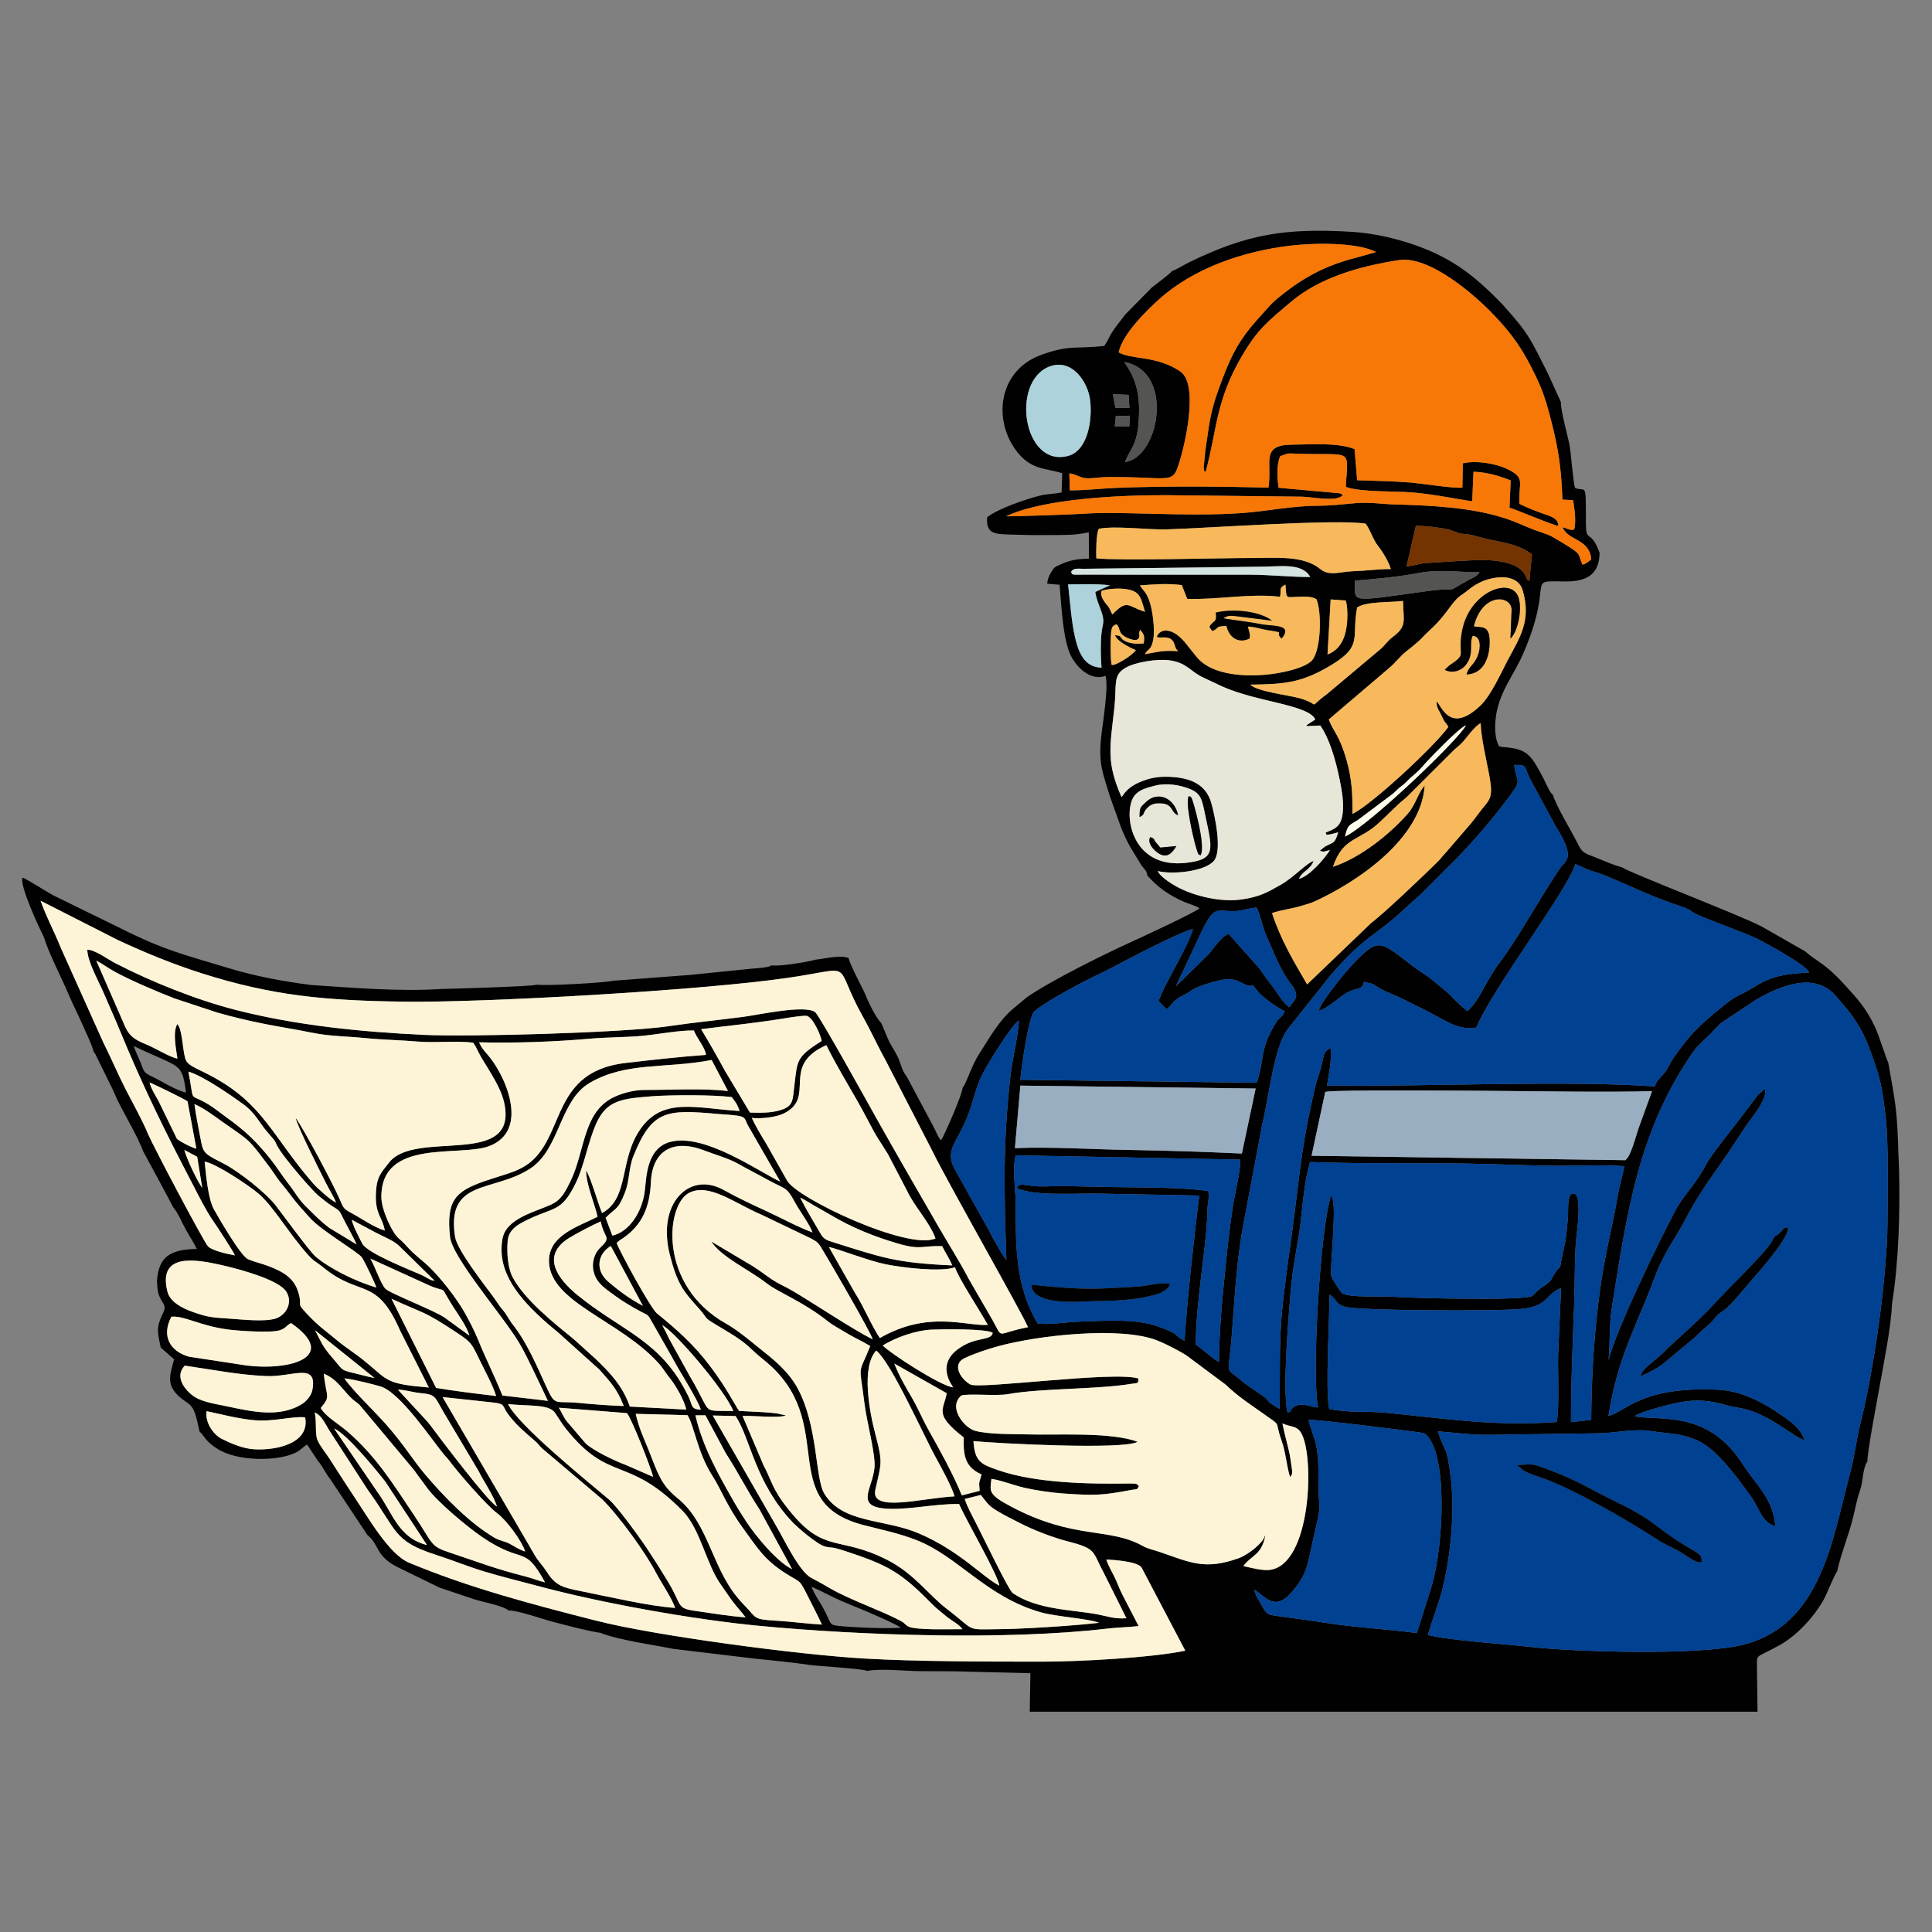 <?xml version="1.0" encoding="UTF-8"?> <svg xmlns="http://www.w3.org/2000/svg" xmlns:xlink="http://www.w3.org/1999/xlink" xmlns:xodm="http://www.corel.com/coreldraw/odm/2003" xml:space="preserve" width="16mm" height="16mm" version="1.1" style="shape-rendering:geometricPrecision; text-rendering:geometricPrecision; image-rendering:optimizeQuality; fill-rule:evenodd; clip-rule:evenodd" viewBox="0 0 1600 1600"><rect x="0" y="0" width="1600" height="1600" fill="#808080" stroke="none"/> <defs> <style type="text/css"> .fil1 {fill:#004192} .fil0 {fill:#010101} .fil9 {fill:#545552} .fil8 {fill:#733402} .fil5 {fill:#99AEC1} .fil7 {fill:#ADD2DB} .fil10 {fill:#D3E4E1} .fil4 {fill:#E8E6D8} .fil2 {fill:#F77807} .fil6 {fill:#F7B95C} .fil3 {fill:#FDF4D7} .fil11 {fill:#FEFCEB} </style> </defs> <g id="Слой_x0020_1">  <g id="_2694580265392"> <path class="fil0" d="M672.01 1314.11c13.35,5.7 16.57,8.74 36.65,16.64 6.5,2.56 33.5,14.13 37.36,17.21 -10.03,1.12 -41.34,-0.27 -52,-1.52 -7.91,-0.93 -5.26,-1.82 -12.2,-14.54 -3.72,-6.82 -6.88,-10.53 -9.81,-17.79zm126.95 -72.74l13.33 -3.31c5.57,6.8 5.69,8.5 13.6,13.28 5.98,3.62 11.25,6.15 18.29,9.78 11.23,5.8 27.36,12.16 40.6,15.54 23.86,6.07 19.64,8.22 29.67,26.61l18.41 36.9c-10.19,0.69 -15.05,-1.52 -24.01,-3.23 -20.38,-3.89 -50.12,-3.62 -70.23,-17.71 -3.33,-2.33 -24.56,-46.53 -30.25,-57.62 -2.81,-5.49 -7.77,-14.59 -9.41,-20.24zm-522.23 -58.29c10.16,3.97 35.91,35.64 42.37,43.94l34.51 52.52c-23.88,-5.94 -28.45,-26.82 -41.41,-44.43l-35.47 -52.03zm806.94 -7.25c4.95,-0.68 94.73,10.45 95.86,11.1 20,14.53 16.09,92.62 6.18,126.44l-12.33 39.06c-26.26,-3.51 -50.67,-4.46 -77.28,-8.72 -11.6,-1.86 -25.06,-3.51 -37.14,-5.26 -8.67,-1.25 -9.77,-1.13 -13.37,-7.69 -2.52,-4.59 -5.75,-9.21 -6.97,-14.52 10.62,7.24 17.92,19.43 33.4,-0.38 11.32,-14.47 10.92,-21.18 15.63,-41.64 7.84,-34 4.07,-18.41 4.24,-49.55 0.05,-8.69 -0.06,-17.99 -1.64,-26.44 -1.44,-7.76 -5.25,-16 -6.58,-22.4zm-507.74 -3.72l8.26 -0.03 17.02 31.69c9.41,14.37 17.18,29.97 27.93,46.54l26.84 49.21c-12.13,-5.75 -30,-27.12 -37.93,-39.34 -3.46,-5.32 -6.28,-9.6 -9.84,-15.81 -12.05,-21.06 -26.33,-45.75 -32.28,-72.26zm-404.86 -3.44c12.94,2.69 24.79,6.03 39.01,7.43 16.43,1.62 31.55,-3.47 42.6,-2.3 4.16,21.08 -22.89,27.59 -42.33,26.42 -9.51,-0.57 -19.55,-5.04 -26.72,-8.65 -6.96,-3.5 -13.93,-13.49 -12.56,-22.9zm355.4 2.22l42.89 1.11c5.28,7.85 8.35,31.28 20.67,50.3 7.63,11.79 11.49,24.48 26.24,44.56 11.27,15.36 16.71,24.93 34.54,36.24 12.19,7.74 10.91,4.32 17.66,17.75 4.2,8.34 8.43,16.35 12.19,24.56 -12.44,-0.64 -24.44,-2.42 -36.81,-3.15 -21.18,-1.25 -16.45,-1.73 -28.19,-13.71 -26.6,-27.17 -27.24,-65.86 -54.83,-88.08 -13.79,-11.1 -16.24,-21.08 -23.4,-38.91 -4.07,-10.16 -8.45,-19.26 -10.96,-30.67zm63.79 1.37l18.96 0.44c12.43,18.84 16,55.12 47.3,88.11 3.32,3.51 20.03,18.22 26.71,19.94 7.05,1.82 2.89,-0.79 17.64,4.07 34.71,11.43 45.26,17.37 70.53,43.08 4.32,4.4 7.44,6.7 12.36,10.77 3.85,3.18 10.78,6.7 13.35,10.58 -9.63,-0.23 -40.38,1.18 -45.64,-2.67 -3.3,-2.41 -1.95,-2.36 -6.35,-4.64 -16.92,-8.79 -41.72,-17.27 -57.68,-26.55 -5.88,-3.43 -9.25,-5.34 -15.67,-8.72 -10.14,-5.34 -22.99,-32.99 -29.04,-43.08l-52.47 -91.33zm-329.65 -2.48c5.51,2.11 8.25,8.5 11.97,14.59l32.17 49.72c24.54,33.76 20.56,42.12 56.3,53.57 13.77,4.42 26.32,9.64 39.91,13.76 14.43,4.39 28.35,7.68 43.24,11.7 53.28,14.41 129.76,28.15 185.23,33.41 82.81,7.86 203.76,12.05 287.6,2.21 8.98,-1.05 17.29,-1.1 25.94,-2.08l-13.69 -26.49c-2.45,-4.8 -3.83,-9.2 -6.43,-14.43 -2.36,-4.77 -5.11,-9.24 -6.63,-14.25 6.64,0.39 25.52,1.66 29.09,6.51l36.28 69.03c-28.2,5.88 -88.25,9.08 -117.97,9.07 -44.52,-0.02 -103.36,-0.01 -147.74,-2.57 -54.48,-3.15 -172.5,-18.7 -222.48,-31.43 -55.26,-14.07 -105.55,-27.47 -154.69,-47.96 -16.58,-6.92 -33.97,-37.63 -45.94,-55.46 -6.7,-9.97 -13.11,-20.18 -19.72,-30.38 -3.17,-4.89 -7.88,-10.52 -10.08,-15.58 -2.34,-5.36 -0.5,-14.93 -2.36,-22.94zm202.19 -3.95l56.42 4.47c3.72,4.19 19.9,45.06 21.66,52.78l-22.43 -9.77c-8.91,-3.29 -26.91,-11.83 -33.41,-17.89l-15.74 -18.44c-3.03,-3.93 -4.01,-7.28 -6.5,-11.15zm-42.06 -3.04c15.86,1.81 33.7,-0.09 38.66,6.95 3.88,5.52 5.31,8.57 9.48,13.77 36.07,44.95 50.57,21.49 96.14,67.44 15.06,15.18 19.75,44.25 31.76,61.03 2.84,3.96 6.35,9.41 9.54,13.68 4.48,5.99 7.13,8.29 11.15,13.77 -14.75,-1.06 -27.45,-3.4 -41.47,-5.32 -16.16,-2.2 -10.83,-4.4 -22.62,-23.92 -6.06,-10.01 -11.55,-18.73 -17.97,-28.41 -5.23,-7.87 -24.32,-34.25 -30.96,-39.85 -18.04,-15.23 -75.4,-61.6 -83.71,-79.14zm-54.21 -5.79c14.02,1.45 27.57,2.97 41.43,4.46 11.15,1.2 7.42,2.57 13.08,10.05 7.66,10.11 14.68,15.3 22.73,22.46 2.26,2.01 3.03,3.64 5.28,5.62l49.61 42.04c13.99,13.77 36.11,44.43 44.47,60.55 4.44,8.56 13.32,21.34 15.99,29.45 -22.75,-1.66 -54.3,-9.19 -76.96,-13.68 -16.15,-3.2 -21.83,-4.56 -29.19,-16.01 -3.53,-5.5 -6.39,-7.94 -9.78,-13.43l-76.66 -131.51zm359.11 -38.5c12.45,9.65 39.7,71.31 49.77,89.3 3.53,6.33 13.61,24.85 15.05,31.43 -27.27,1.38 -69.71,13.72 -65.55,-5.36 4.93,-22.57 6.46,-21.78 -0.02,-46.29 -4.78,-18.06 -11.87,-55.56 0.75,-69.08zm-396.09 32.4c5.11,-0.13 12.01,2.09 17.76,2.69 15.27,1.6 11.38,2.02 23.51,21.73l25.47 42.86c4.34,8.83 12.39,20.16 15.3,29.44 -7,-3.1 -47.94,-57.52 -55.37,-67.47 -1.97,-2.64 -3.69,-4.19 -5.7,-6.55l-20.97 -22.7zm-61.38 -13.24c11.4,4.56 16.07,14.25 23.85,21.19 2.36,2.1 3.87,2.73 6.04,4.96l45.05 53.88c3.42,5.01 6.37,8.53 9.77,13.41 8.51,12.18 34.16,33.45 46.21,41.67 35.1,23.95 34.57,5.41 52.27,37.64 -5.52,-1.17 -9.91,-3.2 -15.55,-4.66 -28.07,-7.23 -37.36,-11.35 -63.16,-19.91 -16.93,-5.62 -13.41,-6.7 -30.37,-31.95 -16.58,-24.7 -30.89,-48.01 -54.79,-68.56 -7.3,-6.28 -17.62,-12 -21.88,-19.26 8.72,-10.63 4.59,-8.01 2.56,-28.41zm-115.18 -6.69c22.34,3.17 43.27,7.53 67.15,8.62 22.2,1.01 42.8,-11.78 38.59,11.35 -0.9,4.96 -4.99,9.41 -8.07,11.42 -18.57,12.18 -42.06,6.68 -63.31,2.18 -10.52,-2.22 -21.33,-3.61 -28.45,-9.33 -6.25,-5.02 -14.35,-15.28 -5.91,-24.24zm132.17 10.55c6.05,0.37 23.48,4.79 29.85,6.64 16.49,4.78 43.47,45.48 53.01,56.83 1.62,1.93 2.45,2.5 3.97,4.56 6.76,9.24 30.98,37.21 39.52,43.49 8.19,6.03 20.59,23.06 23.44,31.85 -4.8,-1.44 -8.02,-3.76 -12.44,-6.16 -5.37,-2.91 -8.13,-2.38 -13.04,-5.28 -20.86,-12.31 -41.58,-33.73 -57.49,-52.47 -10.3,-12.14 -16.57,-23.47 -32.08,-41.13 -9.92,-11.3 -27.3,-27.63 -34.74,-38.33zm783.2 81.71c2.3,-2.65 2.08,-3.16 0.87,-11.4 -0.53,-3.63 -1.06,-7.39 -2.03,-11.23 -1.8,-7.17 -3.64,-14.45 -5.12,-21.72 6.88,3.02 11.76,1.67 15.41,7.72 11.29,18.73 8.69,109.3 -26.06,113.55 -6.08,0.74 -16.25,-1.94 -21.72,-3.23 6.92,-9.34 15.06,-8.77 18.19,-25.29 -0.23,0.23 -0.51,0.31 -0.6,0.76 -0.9,4.6 -12.89,14.93 -21.41,18.01 -28.22,10.17 -40.29,3.48 -65.39,-5.1 -6.17,-2.11 -9.36,-2.39 -14.39,-5.16 -28.36,-15.59 -56.37,-4.68 -109.03,-32.58 -19.01,-10.08 -17.22,-12.54 -16.02,-22.78 7.12,0.79 18.69,5.39 27.6,7.41 8.79,1.98 21.93,3.95 30.89,4.58 27.16,1.9 32.74,1.73 57.04,-2.81 6.1,-1.14 4.3,0.44 6.61,-3.21 -1.6,-1.61 -1.26,-2.27 -7.45,-2.18 -34.03,0.51 -77.67,-0.2 -109,-11 -14.47,-4.98 -19.46,-7.18 -20.6,-24.1 19.16,1.88 123.79,7.37 135.82,0.65 -0.28,-0.17 -0.75,-0.66 -0.91,-0.39l-1.87 -0.7c-0.28,-0.09 -0.66,-0.21 -0.98,-0.3 -23.26,-6.68 -63.33,-4.14 -86.8,-4.82 -12.11,-0.35 -33.58,0.15 -44.32,-3.14 -8.77,-2.69 -22.21,-19.38 -10.98,-29.06 6.81,-1.92 28.91,0.65 38.88,-1.18 26.73,-4.88 74.02,-3.85 101.59,-8.44 6.32,-1.05 5.96,0.21 6.2,-4.48 -20.02,-6.33 -131.31,9.03 -139.1,4.98 -7.28,-3.79 -16.33,-16.48 -4.62,-21.96 8.4,-3.92 18.65,-7.28 28,-9.85 32.26,-8.86 101.22,-16.66 131.45,-4.6 7.28,2.91 18.26,8.56 24.22,12.46l32.2 23.97c10.32,9.9 20.05,16.16 31.75,24.44 15.42,10.92 8.42,4.53 14.65,21.96 3.45,9.65 4.24,21.44 7.03,30.22zm-327.71 -93.97l43.38 24.56c-2.59,14.4 -10.92,17.01 14.1,36.64 -0.64,17.08 2.29,24.98 14.77,30.63 -1.87,7.24 -2.43,4.78 -1.58,13.56l-14.8 3.74c-6.75,-16.87 -18.85,-38.68 -27.73,-54.47 -5.2,-9.26 -8.64,-17.99 -14.14,-27.35 -5.04,-8.58 -10.29,-17.59 -14,-27.31zm-598.7 -38.8c11.03,-0.99 23.81,7.74 47.82,10.7 7.64,0.94 34.39,2.88 41.79,0.55 5.39,-1.69 5.47,-4.05 9.52,-5.98 39.32,27.39 0.72,39.72 -37.01,35.09l-47.64 -7.29c-15.04,-4.24 -23.23,-16.65 -14.48,-33.07zm647.42 58.48c-10.25,-0.83 -53.21,-28.93 -58.32,-34.68 10.18,-6.34 26.99,-12.6 41.02,-13.15 9.16,-0.36 44.48,-0.84 50.07,2.65 -1.3,7.29 -14.87,2.48 -29.74,14.23 -17.04,13.46 -3.45,29.87 -3.03,30.95zm-528.49 -47.29l49.33 39.58c-4.78,-0.85 -11.5,-2.74 -17.18,-4.1 -10.12,-2.43 -9.13,-2.51 -14.48,-8.76 -11.16,-13.05 -10.29,-12.51 -17.67,-26.72zm287.62 -4.14c10.13,4.88 52.14,54.06 58.8,71.04 -19.25,-0.4 -19.94,1.31 -24.46,-7.5 -4.03,-7.86 -7.06,-13.84 -11.56,-21.33l-16.99 -30.7c-1.88,-3.84 -3.9,-8.13 -5.79,-11.51zm740.68 80.16c-52.38,3.73 -90.48,-2.81 -141.73,-7.71 -15.58,-1.49 -30.35,0.25 -46.63,-3.12 -3.43,-15.09 0.4,-75.19 0.17,-94.76 6.83,4.22 4.78,9.04 15.49,10.61 20.22,2.95 114.76,2.94 136.66,1.78 7.84,-0.41 17.36,-1.4 23.11,-5.19 7.44,-4.9 6.37,-7.86 16.57,-12.72l-2.43 54.78c-0.4,15 1.22,43.28 -1.21,56.33zm-964.95 -102.08c28.55,13.25 25.26,9.01 54.45,28.33 11.87,7.87 11.84,8.65 18.78,22.86 4.3,8.8 10.59,20.24 13.44,29.34 -16.99,-1.99 -33.41,-4.02 -49.74,-6.69l-36.93 -73.84zm-185.6 -6.02c-8.18,-32.74 24.32,-26.5 44.83,-21.89 16.1,3.62 47.5,12.34 53.64,22.01 5.71,8.98 -0.2,19.74 -9.15,22.36 -9.25,2.7 -26.57,0.77 -36.25,0.1 -15.31,-1.05 -18.82,-0.95 -32.32,-5.74 -8.81,-3.12 -18.62,-8.3 -20.75,-16.84zm393.78 11.83c-11.37,-5.94 -20.09,-12.66 -28.45,-19.72 -11.54,-9.75 -8.98,-23.41 1.89,-29.82l26.56 49.54zm-225.68 -39.07l49.83 22.68c15.45,6.22 6.35,-2.08 19.04,17.65 3.45,5.35 11.64,16.91 13.09,23.42l-20.44 -14.88c-9.09,-6.19 -45.99,-20.32 -49.23,-24.08 -4.11,-4.79 -8.71,-18.85 -12.29,-24.79zm379.72 -9.61c6.98,1.3 33.26,11.55 47.01,14.31 13.71,2.75 45.5,6.66 57.46,2.46 2.47,8.6 22.08,38.21 27.12,47.76 -18.48,1.06 -49.29,-12.23 -89.42,10.88 -7.96,-12.23 -12.94,-25.57 -20.83,-37.83l-21.34 -37.58zm34.24 82.03c-10.37,25.74 -9.12,12.57 -4.62,48.63 1.7,13.62 8.94,40.52 8.19,51.43 -1.25,18.27 -18.45,34.17 13.57,34.76 17.75,0.33 37.69,-4.32 56.46,-4 5.26,12.48 32.59,59.28 33.27,67.53 -13.42,-6.7 -32.52,-28.61 -66.57,-43.18 -28.78,-12.31 -63.1,-8.02 -78.29,-32.87 -7.86,-12.87 -5.05,-56.76 -22.73,-88.37 -6.33,-11.33 -16.35,-20.4 -26.47,-28.44 -9.17,-7.28 -21.8,-18.25 -32.14,-24.04 -56.33,-31.55 -50.11,-98.31 -30.69,-108.32 16.53,-8.51 37.67,8.6 59.88,18.06l37.92 18.18c10.17,4.92 9,4.97 14.42,13.76 3.48,5.64 38.03,64.92 39.87,71.36 -16.35,-8.18 -48.83,-29.82 -66.21,-40.12 -5.65,-3.35 -11.58,-5.74 -17.3,-9.58 -6.29,-4.22 -9.51,-6.95 -15.89,-10.99l-34.25 -20.36c8.04,12.81 31.57,23.43 45.73,34.53 9.96,7.8 30.55,15.28 51.15,31.85 3.6,2.89 11.36,7.14 16.57,10.24 5.57,3.33 12.7,6.56 18.13,9.94zm-140.29 52.66c-8.6,-0.21 -6.83,-3.8 -10.21,-10.78 -22.46,-46.51 -54.47,-53.63 -91.81,-83.96 -16.86,-13.69 -30.5,-32.86 -7.09,-47.43 6.32,-3.94 19.59,-10.78 26.2,-13.69 2.8,14.15 9.37,12.48 -0.13,21.43 -5.78,5.45 -8.61,15.39 -4.07,24.75 3.43,7.08 10.62,11.21 16.96,15.99 4.63,3.49 14.42,9.38 20.45,12.5 6.24,3.24 5.63,2.17 9.01,8.14l17.7 31.11c5.17,10.08 19.94,32.53 22.99,41.94zm-220.44 -106.73c-3.62,-0.12 -6.89,-3.01 -10.35,-4.55 -10.95,-4.85 -45.28,-18.23 -49.57,-26.2 -2.34,-4.36 -8.08,-15.49 -8.69,-19.72l19.3 10.29c7.44,4.01 14.47,6.37 19.61,11.01l29.7 29.17zm428.59 -12.73c-46.77,-2.08 -58.13,-6.49 -97.04,-18.7 -8.06,-2.53 -9.2,-2.75 -12.89,-9.14 -6.05,-10.46 -10.55,-17.59 -15.98,-28.28 2.78,1.08 8.92,5.06 12.64,7.18 4.67,2.66 8.14,4.49 12.48,7.09 17.57,10.52 36.36,18.1 56.64,23.98 18.37,5.32 19.57,1.34 35.85,1.92 2.47,5.16 6.42,10.85 8.3,15.95zm121.67 295.99c-17.65,1.95 -37.04,3.31 -54.89,4.26 -9.39,0.5 -18.93,0.93 -28.34,1.01 -28.31,0.24 -18.21,2 -42.97,-16.85 -14.96,-11.4 -26.94,-29.25 -49.61,-40.7 -39.27,-19.84 -51.82,-5.05 -79.95,-39.81 -4.53,-5.6 -8.26,-10.27 -12.1,-17.24 -3.8,-6.88 -6.13,-13.96 -9.84,-20.67l-17.58 -41.32c7.62,-0.4 31.33,2.06 35.85,-0.48l-7.74 -1.66c-3.17,-0.36 -6.49,-0.69 -10.1,-0.93 -6.68,-0.45 -13.95,-0.62 -20.86,-1.07 -3.08,-4.16 -9.85,-18.27 -23.47,-36.36 -14.17,-18.83 -27.22,-30.24 -44.65,-44.48 -4.97,-4.06 -30.65,-50.66 -33.29,-58.36l2.73 -2.24c0.47,-0.34 1.97,-1.26 2.95,-1.94 15.53,-10.81 21.77,-25.59 22.66,-45.9 1.18,-26.81 18.89,-36.26 44.45,-26.35 9.16,3.56 19.8,6.39 28.05,11.07 8.77,4.97 16.58,8.84 25.35,13.71 13.09,7.25 14.26,4.6 21.32,17.8 4.39,8.19 11.69,17.37 14.72,25.23 -12.28,-4.51 -25.62,-11.86 -37.33,-17.26 -13.53,-6.24 -23.87,-11.08 -36.77,-18.17 -27.65,-15.19 -54.99,10.89 -44.1,53.86 6.21,24.47 11.38,30.44 23.94,44.38 9.86,10.94 0.77,5.6 22.78,18.69 19.3,11.47 18.47,13.98 31,23.98 64.02,51.12 7.9,117.53 82.85,136.91 16.24,4.2 27.77,6.38 42.89,12.09 35.07,13.24 58.55,47.61 104.51,60.32 12.05,3.33 39.91,5.2 47.54,8.48zm-740.76 -382.01c10.45,2.13 36.6,19.89 44.17,26.2 12.94,10.79 24.72,32.41 41.6,51.24 4.98,5.55 6.56,5.39 12.75,10.45 30.4,24.87 43.73,7.06 63.53,52.44l23.61 46.81c-34.69,-2.83 -33.85,-5.72 -50.62,-19.78 -11.48,-9.63 -17.06,-12.22 -26.32,-20.04 -9.04,-7.63 -14.13,-10.61 -24.59,-21.84 -8.62,-9.26 -2.89,-4.78 -6.42,-16.81 -3.6,-12.3 -12.48,-17.26 -24.41,-21.92 -5.72,-2.23 -11.39,-3.36 -17.35,-5.84 -5.98,-2.49 -24.86,-35.13 -28.28,-41.36 -4.78,-8.71 -6.4,-27.59 -7.67,-39.55zm1148.32 213.93l-16.75 1.87c-0.08,-33.34 1.51,-66.16 2.66,-99.39 0.56,-15.95 0.29,-33.13 1.32,-48.75 0.49,-7.33 6.91,-47.06 -4.06,-40.43 -3.25,3.92 -1.89,14.45 -2.59,20.61 -0.76,6.75 -1.08,14.39 -2.53,20.81 -6.88,30.38 -0.34,11.11 -8.93,25.15 -4.56,7.46 -1.44,4.18 -11.6,11.63 -3.26,2.39 -4.07,4.16 -6.37,5.86 -5.67,4.19 -101.79,1.78 -113.84,0.78 -8.31,-0.69 -39.18,0.88 -43.67,-3.09 -1.97,-1.74 -8.56,-12.5 -8.91,-14.12 -1.28,-5.88 4.24,-52.46 1.15,-63.98 -0.69,-2.58 -0.21,-1.4 -1.29,-2.9 -8.78,25.77 -16.37,147.6 -10.82,175.69 -5.59,0 -14.21,-5.31 -20.69,0.09 -4.99,4.17 1.4,1.74 -4.55,4.25 -4.64,-17.9 1.27,-86.66 3.28,-107.69 1.67,-17.39 5.77,-34.06 7.56,-50.25 1.76,-15.97 3.26,-34.34 7.78,-49.68 42.64,1.65 87.22,0.64 130.39,1.33 21.03,0.33 42.53,1.27 63.57,1.7 21.4,0.43 45.19,-0.89 66.17,0.41 -1.03,7.63 -3.85,15.78 -5.28,24.23 -4.57,26.98 -9.83,44.46 -14.25,75.01 -5.12,35.46 -7.59,74.68 -7.75,110.86zm-308.32 -48.18c-3.64,-0.92 -11.87,-9.04 -19.04,-14.15 -0.55,-32.92 9.05,-81.85 9.53,-111.09 0.16,-9.52 2.6,-12.88 0.23,-16.16 -22.44,-3.15 -54.58,-2.81 -77.95,-3.19 -13.34,-0.21 -26.9,-0.55 -40.29,-0.83 -11.13,-0.23 -19.68,1.12 -29.67,-0.49 -9.14,-1.48 -8.13,-0.3 -10.32,1.99 14.33,7.55 54.12,3.94 73.47,4.86l77.76 1.47c-4.82,39.24 -9.47,80.77 -12.22,120.21 -9.65,-4.34 -1.6,-4.71 -22.56,-12.01 -18.82,-6.56 -45.42,-4.4 -66.09,-3.7 -8.97,0.3 -25.36,2.88 -33.08,1.36 -18.44,-31.41 -18.05,-63.89 -18.11,-99.64 -0.02,-12.45 -3.01,-28.27 0.06,-39.53l185.64 3.53c1.4,5.48 -4.72,31.16 -5.92,39.42 -2.01,13.86 -3.66,26.98 -5.12,41.12 -2.97,28.66 -6.05,58.13 -6.32,86.83zm-841.96 -143.92c-3.92,-5.19 -12.93,-23.97 -14.84,-31.44l10.65 5.68 4.19 25.76zm334.05 24.76c8.52,-8.64 10.22,-6.02 16.1,-21.14 3.82,-9.85 2.99,-20.18 6.85,-29.8 15.41,-38.44 27.5,-38.83 69.34,-35.11 5.27,0.46 12.16,0.75 17.16,1.54 7.08,1.13 5.69,3.18 8.71,8.55l26.48 45.97c-16.34,-7.16 -63.31,-41.14 -91.92,-32.64 -19.73,5.87 -18.91,31.49 -20.46,41.74 -2.54,16.92 -12.99,32.57 -26.68,35.66l-5.58 -14.77zm121.05 -82.7c7.39,0.86 19.99,-0.52 26.44,-3.67 27.57,-13.48 -3.45,-39.39 35.28,-56.59 10.37,21.03 24,42.02 33.93,61.25 8.76,16.94 9.28,16.2 17.2,29.19l15.91 30.5c5.65,12.32 18.85,26.09 23.37,39.12 -22.48,10.34 -115.64,-33.51 -123.05,-48.15l-17.19 -30.44c-4.49,-7.32 -8.2,-13.38 -11.89,-21.21zm-365.92 82.82c9.21,10.37 39.79,28.18 43,32.66 2.01,2.8 10.91,21.35 12,24.96 -17.45,-5.04 -38.95,-15.92 -50.37,-25.63 -4.79,-4.06 -28.63,-36.76 -33.15,-42.54 -8.18,-10.46 -30.45,-27.85 -41.83,-33.84 -14.93,-7.87 -17.84,-8.29 -19.69,-18.32 -1.91,-10.42 -4.26,-21.11 -5.61,-31.58 8.38,3.69 16.58,10.06 23.54,14.94 23.53,16.51 20.51,13.14 38.62,37.15 3.09,4.1 5.1,7.59 8.07,11.43 2.69,3.48 5.3,6.4 8.12,10.23 6.17,8.36 11.24,13.72 17.3,20.54zm241.9 -4.04c-3.36,-8.08 -9.45,-29.73 -13.17,-35.29 0.13,12.55 7.08,27.29 9.46,38.36 -15.92,8.14 -41.06,15.34 -40.21,37.48 1.3,33.8 59.09,48.3 91.3,84.42 3.15,3.53 4.83,6.92 8.37,11.2 4.93,5.96 12.65,19.2 13.95,26.61l-46.68 -2.52c-6.3,-18.1 -17.59,-29 -27.98,-39.12l-17.91 -16.21c-16.54,-13.54 -40.93,-32.73 -51.04,-51.55 -4.12,-7.66 -5.01,-19.94 -4.27,-29.94 0.72,-9.83 8.52,-14.04 16.33,-17.84 21.83,-10.65 27.87,-6.2 39.37,-28.99 7.99,-15.86 10.35,-34.23 17.66,-50.7 8.73,-19.64 21.54,-20.62 45.98,-22.6 15,-1.22 51.59,-1.32 66.24,0.66 3.53,4.49 4.64,5.99 6.53,11.52 -35.94,-2.26 -63.23,-11.58 -81.76,14.41 -18.37,25.75 -9.15,57.54 -32.17,70.1zm598.96 -100.38c9.11,-1.92 116.5,-0.92 134.83,-0.82 37.81,0.21 100.73,1.41 135.79,0.22l-10.77 29.61c-2.37,6.24 -6.64,24.67 -11.46,27.58l-259.74 -3.66 11.35 -52.93zm-57.67 -2.75l-11.41 53.83c-31.16,-1.42 -62.78,-2.5 -94.02,-2.99 -30.91,-0.48 -62.96,-2.7 -93.91,-1.5l4.49 -51.74 194.85 2.4zm-523.3 262.94c-11.84,-0.39 -25.41,-1.41 -37.29,-2.58 -20,-1.98 -19.18,3.32 -26.79,-13.26 -7.96,-17.33 -15.9,-36.49 -27.77,-51.55 -3.34,-4.24 -4.77,-8 -8.45,-12.29 -3.06,-3.56 -5.15,-7.24 -8.21,-11.37 -7.25,-9.82 -29.53,-38.11 -31.23,-49.21 -7.39,-48.25 31.86,-36.37 62.49,-56.53 24.36,-16.03 24.08,-56.17 48.92,-70.75 30.32,-17.79 63.32,-11.65 101.1,-19.04l13.54 25.72c-21.45,-2.53 -46.96,-0.84 -68.99,-0.9 -9.44,-0.03 -19.96,2.96 -27.08,6.75 -24.3,12.94 -22.37,44.54 -34.53,69.2 -3.87,7.86 -7.28,14.93 -15.43,18.76 -13.58,6.39 -37.68,11.45 -40.74,28.65 -4.96,27.91 14.74,49.67 34.19,67.34 6.39,5.81 12.13,9.98 18.94,16.46l27.02 24.29c9.25,10.47 14.71,15.86 20.31,30.31zm815.52 -38.17c1.56,-12.74 0.32,-27.9 2.77,-43.21 12.46,-77.97 21.86,-146.84 67.54,-212.14 3.25,-4.64 7.64,-8.53 11.34,-11.9 4.55,-4.14 6.6,-7.39 11.46,-11.74l28.65 -19.03c20.81,-12.14 48.68,-23.5 66.26,-3.68 19.38,21.85 24.31,31.2 33.88,60.3 4.59,13.95 5.61,24.13 7.49,39.02 2.7,21.47 1.77,67.36 1.6,90.77 -0.12,15.4 -1.42,29.54 -2.8,44.79 -3.18,34.93 -11.2,86.76 -19.56,119.31 -3.31,12.92 -4.59,26.28 -8.15,39.59 -15.13,56.55 -23.99,127.69 -89.48,143.91 -36.26,8.99 -140.32,5.85 -177.75,1.47 -17.1,-2 -69.77,-5.58 -82.78,-9.76 3.64,-13.05 8.59,-24.21 12.16,-38.63 6.76,-27.33 10.05,-63.16 6.87,-90.55 -3.37,-29.15 -5.12,-21.55 -10.87,-39.39 14.85,1.18 28.66,3.15 44.09,2.87l90.38 -1.26c13.49,-0.43 28.49,-3.9 41.57,-1.88 15.32,2.38 24.47,1.46 38.95,7.82 16.72,7.35 34.15,32.66 44.23,46.16 6.47,8.67 9.1,22.14 20.27,24.85 -1.66,-22.88 -15.56,-33.48 -26.9,-51.25 -28.81,-45.1 -67.72,-35.77 -89.68,-39.71 3.4,-3.44 29.57,-10.11 35.63,-11.31 15.55,-3.09 26.83,-1.91 40.75,2.15 6.63,1.93 12.57,2.02 19.8,4.48 20.48,6.99 37.35,22.91 44.75,24.44 -2.64,-7.3 -7.52,-12.18 -12.69,-16.07 -16,-12.01 -36.88,-24.75 -58.9,-25.77 -64.29,-3 -76.57,18.39 -90.92,21.72 7.84,-49.59 22.94,-73.33 38.05,-114.19 7.92,-21.4 17.46,-32.56 26.2,-49.55 11.68,-22.72 26.14,-40.67 39.85,-61.54l9.66 -14.73c4.57,-6.77 18.46,-22.23 15.8,-31.17 -2.04,2.37 -3.46,2.94 -5.92,5.59l-14.26 18.74c-6.55,8.8 -24.27,30.55 -28.51,38.6 -9.58,18.24 -17.82,23.5 -26.3,39.7 -12.85,24.55 -46.99,94.22 -54.53,122.18zm-1169.46 -174.94c-3.38,-0.67 -14.16,-6.13 -16.18,-8.3l-15.2 -31.22c-2.7,-4.8 -6,-10.01 -7.41,-15.32 3.03,1.08 29.61,14.02 31.47,15.63l7.32 39.21zm120.87 56.2c3.69,7.71 8.85,16.26 11.84,23.1l-22.56 -13.67c-8.29,-6.27 -11.84,-10.43 -18.54,-16.87 -7.31,-7.04 -9.28,-11.97 -15.5,-19.88 -5.26,-6.69 -9.4,-13.54 -14.41,-19.83 -11.39,-14.33 -20.73,-23.5 -36.2,-34.58 -7.57,-5.42 -12.53,-9.98 -21.17,-14.28 -10.01,-4.99 -6.23,0.25 -10.93,-24 11.73,3.23 35.57,19.79 44.98,26.62 10.92,7.92 13.64,15.81 20.47,23.48 9.77,10.97 4.31,5.85 10.42,15.18 5.43,8.28 26.11,32.91 32.68,38.17 2.99,2.4 6.86,5.56 10.43,7.86 5.26,3.38 5.73,2.93 8.49,8.7zm-129.44 -102.72c-8.42,-1.7 -20.06,-9.36 -28.14,-13.23 -6.92,-3.32 -6.41,-3.57 -9.42,-11.37 -1.52,-3.96 -5.11,-11.17 -5.67,-13.91 38.64,18.72 39.73,12.71 43.23,38.51zm242.67 -41.59c28.81,0.8 62.93,-0.42 91.54,-2.97 14.56,-1.29 29.6,-1.05 44.09,-2.42 12.6,-1.19 30.04,-4.65 42.29,-4.39 2.24,6.14 9.8,14.83 9.98,20.19 -22.38,1.66 -44.92,4.17 -66.61,6.7 -54.06,6.3 -51.64,47.87 -70.59,73.44 -12.16,16.41 -25.5,17.11 -47.27,24.84 -23.17,8.23 -30.77,16.05 -27.45,45.84 1.91,17.12 43.57,65.04 56.95,87.18 4.67,7.74 8.38,15.95 12.51,24.2l11.58 24.33 -37.68 -4.42c-6.5,-16.39 -13.71,-30.21 -20.4,-46.82 -2.64,-6.54 -7.66,-16.3 -10.93,-22 -7.04,-12.25 -19.15,-27.72 -28.75,-37.17 -5.22,-5.13 -12.32,-10.26 -17.31,-15.66 -3.55,-3.84 -4.51,-5.11 -8.53,-8.56 -5.57,-4.77 -14.28,-23.66 -14.32,-34.13 -0.2,-48.94 64.76,-32.98 89.21,-42.18 34.48,-12.97 13.03,-59.87 -1.65,-76.25 -2.51,-2.81 -4.78,-5.47 -6.66,-9.75zm183.88 -10.87c19.73,-2.55 38.89,-4.46 58.43,-7.31 4.85,-0.71 25.73,-4.37 29.05,-3.71 4.92,0.99 11.45,15.38 12.4,20.79 -21.25,13.39 -20.1,15.97 -22.65,37.15 -1.41,11.68 -0.74,16.55 -10.6,19.84 -8.14,2.72 -17.24,2.58 -26.17,2.31l-20.58 -34.4c-6.51,-11.91 -13.52,-24.27 -19.88,-34.67zm252.83 191.14c-3.52,-3.78 -12.49,-20.36 -14.46,-24.55l-27.15 -48.54c-11.51,-19.83 2.47,-23.05 12.08,-53.21 2.87,-9.01 5.59,-19.78 9.88,-28.02 3.11,-5.97 23.99,-40.81 30.05,-43.91 -0.87,14.13 -5.45,31.58 -7.06,46.05 -6.3,56.53 -5.29,94.88 -3.34,152.18zm-686.52 -166.74c-6.64,-1.34 -18.03,-8.64 -26.04,-11.88 -10.36,-4.21 -14.69,-7.45 -18.7,-17.97l-22.45 -51.35c4.84,2.46 9.92,6.28 15.55,9.36 13.42,7.35 34.66,16.25 48.96,21.89l35.81 11.84c13.22,3.72 24.05,6.35 38.31,9.21 13.72,2.75 26.72,4.69 40.25,7.47 14.22,2.92 28.9,2.93 43.34,4.37 15.16,1.5 29.55,1.68 44.71,2.96 13.76,1.16 32.83,-0.89 45.29,0.95 2.97,4.29 4.17,8.04 6.93,12.66 6.73,11.23 15.7,24.2 18.51,36.35 12.89,55.81 -73.58,22.15 -95.19,50.22 -6.61,8.59 -10.63,11.47 -10.94,27.37 -0.31,15.79 5.71,18.18 7.37,28.9 -8.85,-2.54 -19.45,-10.16 -27.46,-14.39 -6.79,-3.59 -6.83,-4.51 -9.67,-11.1 -5.67,-13.18 -29.79,-58.42 -36.71,-67.9 2.06,8.48 19.33,42.4 25.05,53.9 2.58,5.21 7.01,12.15 8.42,16.25 -4.23,-1.54 -16.06,-12.41 -18.82,-15.59 -34.2,-39.39 -41.24,-66.34 -85.14,-89.5 -13.13,-6.92 -19.36,-8.32 -20.98,-14.45 -2.28,-8.6 -2.41,-24.08 -6.44,-28.19 -4.19,6.62 -0.85,21.42 0.04,28.62zm698.07 17.53c0.81,-9.89 6.79,-51.67 11.46,-56.51 5.52,-5.72 32.72,-20.46 41.18,-24.84 7.32,-3.8 14.79,-7.06 22.02,-10.9 13.23,-7.01 56.6,-29.9 68.32,-32.65 -4.22,15.25 -22.31,42.75 -28.5,59.68 2.81,2.8 3.76,4.16 6.72,6.72 5.08,-3.96 4.47,-5.99 9.71,-9.28 1.71,-1.08 4.19,-2.13 6.36,-3.37 2.4,-1.36 3.34,-2.28 5.97,-3.85 5.1,-3.05 23.21,-8.53 29.17,-8.43 6.77,0.11 12.66,4.16 14.5,4.88 7.15,2.79 2.36,-4.16 10.13,5.78 3.01,3.86 16.9,14.04 21.81,15.8 -1.79,4.62 -1.69,3.33 -4.71,6.55 -2.16,2.31 -2.14,2.56 -4,5.71 -12.2,20.73 -7.93,29.08 -14.47,47.14l-195.67 -2.43zm149.77 -122.04c12.42,-26.37 13.85,-15.31 32.34,-18.1 4.81,-0.73 8.41,-2.25 13.57,-2.44 2.73,4.87 4.95,16.28 7.96,23.03 2.97,6.66 6.15,14.42 8.9,20.41 2.87,6.25 7.13,14.03 10.7,18.61 8.39,10.77 5.41,13.19 -0.7,20.39 -5.88,-4.67 -9.67,-12.01 -12.56,-15.75 -4.44,-5.73 -7.78,-9.97 -11.86,-16.2l-25.64 -28.79c-4.83,1.09 -12.77,12.14 -16.06,16.37l-27.59 27.05 20.94 -44.58zm-800.21 267.43c-6.7,-1.14 -19.35,-4.09 -22.37,-7.58 -4,-4.61 -45.34,-82.94 -49.31,-92.35 -5.4,-12.82 -12.66,-25.62 -18.73,-37.45 -6.55,-12.77 -11.99,-25.8 -18.56,-38.87l-35.18 -78.34c-5.04,-12.66 -12.37,-26.41 -16.79,-39.08l63.74 32.4c21.39,10.03 45.6,20 69.07,27.49 59.76,19.07 103.88,22.79 168.5,23.68 65.07,0.9 245.62,-9.2 317.72,-19.75 58.18,-8.51 35.79,-14.43 62.15,32.51 6.7,11.93 12.68,25.15 19.25,36.99l38.18 74.07c11.55,24.04 74.91,135.14 79.13,145.78 -27.45,5.13 -19.96,10.94 -29.51,-6.11l-19.24 -33.28c-7.92,-15.15 -16.96,-29.2 -25.5,-44.05 -16.9,-29.37 -33.94,-58.64 -50.7,-88.54 -6.01,-10.71 -47.9,-86.48 -51.36,-89 -8.55,-6.23 -46.84,2.28 -59.61,3.96 -20.91,2.74 -41.24,4.7 -61.91,7.75 -35.89,5.31 -164.41,9 -202.74,7.16 -52.38,-2.53 -104.84,-7.73 -155.14,-20.53 -32.52,-8.28 -70.29,-23.36 -100.29,-38.9 -6.35,-3.29 -16.96,-11.27 -23.06,-11.06 0.12,9.66 9.47,26.27 13.01,34.48 4.68,10.86 9.78,22.21 13.99,32.45 19.03,46.29 37.63,83.98 60.41,127.55 5.04,9.66 10.77,21.36 16.63,29.78 2.72,3.89 17.18,25.91 18.22,28.84zm762.52 -389.11c9.27,-2.3 20.21,-0.4 28.38,2.88 9.36,3.75 10.05,9.29 12.45,20.66 6.29,29.91 9.59,37.61 -15.68,40.49 -41.45,4.72 -50.7,-32.84 -45.33,-50.32 2.8,-9.13 10.2,-11.24 20.18,-13.71zm146.82 67.33c8.75,-25.61 21.7,-20.55 39.45,-37.71l14.98 -14.31c2.5,-2.48 4.82,-3.9 7.79,-6.84l37.94 -37.8c3.17,-3.04 4.67,-3.7 7.6,-7 3.58,-4.03 9.69,-12.89 14.57,-15.3 0.38,12.11 4.48,29.25 6.84,41.6 4.37,22.84 0.31,20.83 -9.49,34.43 -1.68,2.32 -3.77,5.09 -5.32,6.9l-22.04 25.58c-2.14,2.1 -2.88,3.55 -5.15,5.8 -10.79,10.7 -44.83,43.19 -55.3,50.96l-53.25 51.07c-10.64,-18.16 -21.8,-36.78 -29.07,-59 6.55,-2.58 15.87,-3.48 23.44,-5.82 3.34,-1.03 8.17,-2.24 11.06,-3.55 35.97,-16.29 89.03,-52.14 91.92,-96.23 -5.18,5.36 -7.51,15.79 -13.78,22.97 -14.86,17.03 -39.43,36.81 -62.19,44.25zm-44.23 448.89c-13.59,-7.82 -6.72,-5.73 -13.87,-10.74 -5.76,-4.04 -9.52,-6.45 -15.12,-10.49l-7.32 -6.1c-8.46,-6.06 -5.75,-3.04 -3.56,-29.51 2.71,-32.68 3.67,-60.8 9.43,-93.25l16.26 -86.2c5.76,-23.33 9.63,-65.31 21.99,-79.48l34.1 -42.8c13.64,-15.96 22.53,-24.5 39.71,-37.29 17.15,-12.76 19.76,-16.82 34.92,-29.8l18.88 -18.95c19.88,-19.25 37.73,-39.61 54.28,-61.68 11.99,-16 6.39,-11.19 4.67,-26.98 11.4,-0.04 8.1,1.37 12.36,10.16l21.83 40.46c4.15,6.79 13.06,20.59 9.22,27.93 -1.95,3.73 -2.36,2.84 -4.91,6.18 -1.66,2.17 -2.2,3.29 -3.9,5.87 -13.31,20.15 -27.23,44.93 -40.04,63.76 -2.7,3.97 -5.65,7.84 -8.72,12.11 -2.89,4.01 -5.15,8.13 -7.93,12.77 -2.73,4.53 -4.67,8.67 -7.5,13.21 -2.33,3.74 -6.36,9.26 -9.17,11.41 -6.37,-4.95 -10.14,-8.88 -15.62,-14.65l-16.05 -13.24c-5.65,-3.71 -11.9,-7.95 -17.2,-12.12 -23.68,-18.62 -25.8,-19.25 -43.27,-1.82 -6.73,6.71 -29.07,33.35 -31.12,41.8 6.68,-2.27 13.39,-8.17 19.09,-12.31 9.45,-6.85 13.58,-5.38 15.9,-7.16 2.49,-1.9 1.53,-2.59 2.8,-4.9 3.45,1.51 4.26,0.88 6.88,1.93 2.86,1.14 3.35,3.27 15.97,8.36 7.91,3.19 14.89,7.15 22.32,10.66 21.27,10.07 30.73,19.72 47.66,17.1 13.51,-32.65 76.87,-115.62 81.92,-135.45 4.58,1.74 7.58,3.75 12.66,5.4 5.07,1.65 8.71,2.7 13.53,4.72 26.04,10.94 34.22,15.84 63.43,25.71 6.49,2.19 6.42,3.85 11.26,6.04 11.37,5.16 42.71,16.25 50.32,20.32 7.97,4.26 39.14,20.75 42.51,27.6 -19.54,1.3 -30.17,2.51 -44.82,11.6 -14.68,9.11 -13.83,5.51 -29.81,18.91 -17.76,14.89 -23.78,20.46 -37.27,39.69 -2.58,3.67 -2.99,4.6 -4.98,8.45 -4.01,7.73 -8.81,8.68 -10.99,15.74 -77,-5.3 -190.22,0.48 -271.39,-0.79 1.84,-12.58 3.76,-17.6 2.96,-31.17 -6.31,3.22 -5.68,7.19 -7.58,14.83 -1.46,5.88 -3.77,11.56 -4.87,16.22 -10.81,45.81 -11.91,62.69 -17.9,109.79 -3.44,27.04 -6.98,48.67 -9.74,75.85 -2.83,27.86 -1.58,54.55 -2.21,82.3zm54.23 -473.93c2.22,-10.38 3.67,-9.13 11.01,-14l27.91 -20.94c3.04,-2.3 3.47,-3.32 6.4,-5.75 2.79,-2.31 3.24,-2.28 5.95,-5.1 4.62,-4.79 8.22,-6.79 12.53,-11.87 4.63,-5.45 30.49,-32.47 36.36,-34.46 -6.18,12.06 -80.16,82.73 -100.16,92.12zm-185.09 -32.71c-12.72,-29.09 -9.65,-40.66 -5.99,-73.36 2.23,-19.95 -1.52,-27.34 9.24,-33.68 7.8,-4.6 26.15,-7.68 36.56,-6.21 14.75,2.08 17.02,9.41 28.37,14.49 5.69,2.55 9.56,4.6 14.92,7.02 28.93,13.1 71.65,15.13 77.37,27.45l-6.64 4.34c-0.11,-0.22 -0.49,0.37 -0.66,1.18l11.45 -0.5c7.59,10.89 12.76,28.58 15.99,44.64 1.82,9.02 3.7,19.19 2.47,28.55 -1.37,10.44 -6.18,12.45 -14.13,15.45 1.4,1.05 -2.46,3.49 10.48,-0.2 -3,9.81 -3.51,7.72 -11.05,11.9l-4.1 3.31c3.57,1.57 3.67,0.42 8.32,-0.5 -4.26,6.91 -16.94,21.74 -25.61,23.8 2.7,-6.42 8.98,-7.12 12.06,-14.67 -4.86,0.85 -16.43,13.44 -26.65,19.28 -11.4,6.52 -18.16,10.54 -33.95,12.61 -18.42,2.41 -42.65,-3.98 -56.76,-13.07 -4.32,-2.78 -10,-6.72 -11.72,-10.57 12.46,3.13 38.96,0.32 46.46,-8.37 7.18,-8.32 0.92,-37.35 -2.08,-47.95 -4.29,-15.16 -16.64,-21.21 -35.7,-21.76 -9.44,-0.27 -16.4,1.34 -23.81,4.56 -11.07,4.8 -12.81,10.2 -14.84,12.26zm-8.15 -109.47c-0.98,-3.95 -0.92,-13.84 -0.83,-18.36 0.27,-13.51 0.9,-13.69 4.85,-15.27 3.83,3.4 0.23,8.08 10.7,11.98 10.13,3.77 8.03,-4.16 8.03,-4.21 0.02,-0.22 0.03,-0.64 0.05,-0.85l0.68 -2.42c3.21,3.69 3.98,4.91 3.05,11.35 -4.54,0.51 -10.26,0.23 -14.22,-1.42 -6.91,-2.88 -2.51,-5.28 -9.6,-5.31 2.2,6.17 17.29,12.29 17.3,12.3 -2.85,4.37 -17.08,13.15 -20.01,12.21zm181.35 -54.21l12.59 0.91c2.01,7.87 1.53,20.87 -0.89,28.55 -2.7,8.56 -7.53,13.56 -14.31,16.12l2.61 -45.58zm47.94 57.22c5.78,-4.8 9.84,-10.48 14.89,-14.4 13.11,-10.19 12.19,-10.9 20.49,-18.53 13.23,-12.17 16.92,-22.52 24.78,-27.8 6.5,-4.36 9.25,-7.97 17.73,-11.55 8.78,-3.72 28.8,-7.44 33.22,7.67 7.33,25.04 -2.44,38.88 -12.62,58.08 -5.09,9.58 -13.61,28.91 -22.54,37.34 -25.37,23.94 -32.1,-0.24 -36.13,-3.48 -0.23,5.29 2.24,7.56 4.14,11.85 2.9,6.54 2.91,4.62 5.59,9.09 -11.07,15.74 -64.34,65.27 -79.51,72.11 0.24,-16.66 -0.43,-28.86 -4.72,-44.17 -5.98,-21.34 -11.19,-24.04 -14.82,-34.04l49.5 -42.17zm-26 -50.63c8.26,-5.21 27.28,-3.9 38.01,-5.36 0.23,17 3.58,20.71 -8.75,30.01 -4.33,3.27 -6.45,7.04 -10.41,10.3l-43.82 36.81c-17.29,12.58 -3.65,9 -22.43,3.53 -8.79,-2.57 -35.15,-5.44 -41.18,-11.31 27.47,-0.38 41.07,-1.44 62.89,-13.75 32.01,-18.06 20.53,-23.91 25.69,-50.23zm-205.56 0.11c-1.38,-2.25 -7.98,-8.09 -6.08,-13.86 6.36,-2.08 19.25,-2.77 26.02,0.08 7.17,3.01 7.3,9.75 9.95,17.31 -14.29,-4.28 -14.35,-11.03 -27.02,2.18 -1.79,-2.82 -1.33,-3.18 -2.87,-5.71zm57.39 36.16c-13.28,-0.84 -15.82,0.5 -27.66,2.46 2.67,-4.85 5.24,-2.92 6.95,-11.97 1.6,-8.42 -0.5,-25.1 -3.51,-32.94 -2.81,-7.29 -4.39,-7 -7.48,-12.04 12.91,-0.9 21.64,-1.79 34.63,-0.27l4.13 10.53c0.06,-0.19 0.26,0.64 0.45,0.92 24.85,0.84 52.16,-4.77 76.83,-1.76 1.19,-6.82 -1.24,-7.11 4.41,-10.07 0.78,8.09 0.28,9.66 3.01,10.38 8.24,-0.02 16.46,-1.81 22.67,1.68 4.5,10.12 4.04,42.9 -4.03,51.07 -11.03,11.16 -75.04,21.62 -95.14,-3.2l-10.31 -12.89c-1.18,-1.25 -0.39,-0.26 -1.82,-1.81 -8.03,-8.67 -18,-9.66 -20.94,-1.94 2.88,1.45 8.31,-0.92 12.14,2.15 3.53,2.82 2.12,7.04 5.67,9.7zm-91.23 -55.33c11.48,0.03 23.82,-0.63 34.68,0.77l-12.15 5.48c1.72,11.75 8.51,18.93 6.14,28.07 -2.06,7.94 -1.78,25.78 -0.95,34.65 -13.98,-0.38 -18.96,-12.02 -22.01,-25.38 -3.05,-13.33 -4.04,-29.44 -5.71,-43.59zm237.5 -3.13c14.91,-1.15 36.33,-3.14 50.59,-5.91 20.14,-3.91 33.54,-0.93 52.67,-1.01 -1.92,3.47 -5.88,4.63 -9.42,6.58 -22.94,12.64 -3.5,4.82 -35.89,9.31 -64.92,9.01 -57.27,9.28 -57.95,-8.97zm-235.04 -7.11c1.85,-3.65 5.96,-2.61 10.82,-2.68l142.85 -1.67c19.47,0.13 37.3,-3.91 44.43,8.48 -17.09,0.02 -33.44,-1.89 -50.54,-1.95l-138.04 -0.02c-10.28,0.18 -8.17,-0.08 -9.52,-2.16zm285.54 -38.25c8.41,-0.01 19.63,1.31 27.76,3.2l7.98 2.85c5.19,1.25 6.26,0.13 15.43,2.83 16.4,4.84 31.86,4.69 44.99,14.72l-2.14 22.08c-3.09,-1.94 -1.62,-1.44 -3.59,-5.13 -6.31,-11.84 -30.09,-12.71 -41.59,-12.12 -9.85,0.5 -19.22,0.99 -28.78,1.66 -22.37,1.58 -7.87,0.1 -27.79,3.69l7.73 -33.78zm-262.53 2.43c13.94,-2.68 40.3,0.95 56.18,0.5 33.7,-0.94 140.35,-8.77 164.83,-4.71 4.31,6.02 5.81,12.86 10.36,18.62 3.15,3.98 8.6,12.4 10.45,18.94 -10.37,0.02 -20.5,1.42 -31.16,1.81 -11.45,0.41 -19.56,4.45 -27.36,-1.88 -13.95,-11.31 -35.7,-9.08 -56.31,-9.08 -26.27,0 -109.96,2.39 -129.08,0.29 -0.16,-4.57 -0.28,-20.36 2.09,-24.49zm14.1 -93.56l11.51 -0.05 -0.38 8.83 -12.05 0.18 0.92 -8.96zm-55.35 -40.65c18.89,-7.55 32.52,12.82 34.13,28.34 1.88,17.97 -2.85,41.34 -18.24,45.5 -37.19,10.06 -47.81,-61.09 -15.89,-73.84zm66.58 34.1l-11.63 -0.1 -2.09 -11.29 13.05 0.64 0.67 10.75zm-3.6 44.83c4.48,-12.44 11.29,-13.48 11.6,-42 0.2,-17.83 -4.05,-28.99 -12.32,-40.83 41.97,7.61 29.21,79.01 0.72,82.83zm-5.34 -90.84c3.7,-16.17 24.72,-36 33.64,-44.02 28.84,-25.92 70.02,-39.87 109.44,-44.41 19.21,-2.21 54.51,-2.79 70.15,5.4l-16.29 4.58c-27.03,6.84 -46.08,17.54 -67.17,35.33 -3.31,2.8 -6.95,7.2 -10.13,10.66 -19.46,21.13 -25.78,32.29 -37.22,64.07 -6.98,19.4 -7.63,30.07 -10.67,50.35l-1.3 13.21c0.65,4.88 -0.52,1.45 1.57,4.02 9.69,-35.43 8.12,-58.76 30.3,-96.47 13.09,-22.25 21.31,-28.31 40.04,-44.23 23.99,-20.38 57.03,-29.79 89.69,-34.85 25.52,-3.96 63.57,29.42 78.95,45.7 15.18,16.08 23.36,27.46 34.25,50 4.85,10.03 8.06,18.76 11.15,30.37 7.2,27.01 10.06,42.64 11.14,72.27l8.87 0.45c1.12,7.64 2.64,17.08 0.88,24.24 -2.96,1.21 -6.14,-0.95 -9.61,-1.83 4.24,11.28 22.19,9.19 23.75,26.57 -1.17,0.9 -1.7,1.57 -3.12,2.47 -3.9,2.48 -1.37,1.02 -4.2,1.95 -4.17,-9.85 -0.08,-8.05 -16.25,-17.95 -13.53,-8.28 -11.15,-6.18 -23.4,-10.77 -8.85,-3.32 -14.27,-6.33 -24.51,-9.68 -27.93,-9.13 -61.74,-10.64 -90.9,-11.43 -11.4,-0.31 -21.25,-2.1 -32.88,-1.09 -10.96,0.96 -20.08,2.17 -31.86,2.17 -20.08,-0.01 -42.03,4.59 -62.25,6.04 -46.32,3.31 -101.64,-1.79 -131.34,0.59 -6.41,0.51 -63.07,2.42 -63.89,2.06 31.2,-14.66 93.88,-17.55 132.96,-17.46l112.34 1.25c7.9,0.17 28.29,4.55 33.34,-1.12 -1.41,-1.54 0.02,-0.67 -2.25,-1.69l-50.72 -4.58c-1.19,-7.33 -1.81,-20.4 1.45,-26.25l5.87 -2.05c2.15,-0.23 5.21,-0.01 7.41,0.07 41.13,1.46 42.99,-3.88 41.68,16.23 -0.25,3.83 -0.83,7.76 -0.58,11.36 11.92,4.3 39.48,3.35 54.17,4.43 17.68,1.3 47.17,7.3 50.34,7.36l1.04 -24.39c10.75,0.2 21.96,3.58 30.8,7.15l-1 22.56c7.06,2.18 37.43,15.2 40.49,15.02 -0.18,-6.86 -7.65,-8.22 -14.18,-10.6 -5.87,-2.14 -12.31,-4.69 -18.07,-7.56 -0.97,-17.8 5.64,-21.35 -10.21,-28.93 -9.04,-4.33 -25.21,-7.31 -36.65,-4.66l-0.38 20.1c-5.72,1.04 -34.06,-3.45 -42.75,-4.15 -15.14,-1.23 -29.37,-1.37 -44.4,-1.92l-2.14 -25.78c-13.98,-5.61 -34.95,-3.77 -51.83,-3.69 -26.4,0.13 -16.19,15.08 -19.49,35.57 -39.04,-1.02 -86.3,-1.36 -125.75,0.2 -12.16,0.48 -27.28,2.2 -38.75,2.04l-0.4 -14.01c5.58,0.55 8.05,3.39 13.4,3.94 4.79,0.49 11.81,-0.81 17.15,-0.9 10.69,-0.18 22.29,0.15 32.97,0.62 18.48,0.82 22.53,1.07 25.73,-7.4 5.98,-15.81 18.78,-69.94 2.53,-80.8 -19.88,-13.29 -40.67,-9.53 -50.95,-15.73zm44.25 -67.35c-1.44,2.2 -13.79,11.3 -16.68,13.63l-21.81 22.11c-2.28,3.08 -4.18,5.31 -6.41,8.26 -8.17,10.75 -6.6,11.25 -11.25,18.05 -23.87,2.7 -28.73,-1.17 -52.42,7.5 -34.32,12.55 -39.99,51.7 -21.34,78.09 12.55,17.74 25.75,15.41 38.93,19.84l-0.49 15.87c-5.47,1.29 -11.69,1.12 -17.72,2.63 -12.17,3.05 -35.5,11.03 -43.97,18.03 -0.87,13.34 5.66,13.8 18.06,14.23 10.68,0.37 21.75,0.57 32.45,0.43 13.25,-0.1 21.26,0.39 33.7,-2.26l0.13 21.91c-9.44,-0.07 -16,1.2 -23.66,4.76 -4.77,2.23 -4.93,1.99 -7.41,6.02 -2.05,3.35 -3.1,5.82 -3.57,9.87l10.31 0.86c1.53,17.19 2.76,48.8 10.7,61.26 4.04,6.87 14.78,18.77 27.42,14.19 2.61,10.57 -2.61,39.68 -3.8,51.82 -2.14,22 1.73,28.79 7.08,47.24l9.73 27.17c3.41,7.97 6.01,13.64 10.26,20.23 2.1,3.25 4.11,6.89 6,9.83 2.61,4.06 4.77,4.52 5.26,9.03 8.51,9.65 18.04,16.57 30.85,21.97 4.02,1.7 9.03,2.98 12.31,5.11 -1.88,2.88 -50.79,25.39 -58.2,28.77 -22.08,10.1 -64.13,30.9 -84.54,44.88l-12.01 9.99c-11.45,9.89 -18.75,23.22 -27.18,36.27 -7.35,11.38 -11.11,25.58 -14.21,28.77 -0.09,5.29 -14.72,38.67 -17.8,43.57 -0.46,-0.51 -0.8,-0.82 -1.78,-2.31l-0.96 -1.61c-0.76,-1.36 -0.83,-1.77 -1.56,-3.34 -1.1,-2.36 -1.92,-3.86 -3.3,-6.49l-20.82 -38.98c-4.46,-5.53 -4.57,-10.36 -7.67,-16.74 -2.52,-5.18 -6.01,-9.89 -8.08,-14.96l-5.49 -12.94c-4.56,-4.05 -11.4,-19.02 -14.04,-25.54 -2.59,-5.27 -12.27,-23.83 -12.88,-28.03 -7.05,-2.79 -18.74,0.42 -27.2,1.31 -6.45,1.87 -30.26,5.9 -36.44,4.68 -3.35,2.14 -12.03,2.34 -16.48,2.77l-15.46 1.57 -35.63 3.63 -21.03 1.6 -42.97 3.25c-7.71,1.8 -55.03,4.29 -63.05,3.24 -3.38,1.51 -69.16,3.34 -79.08,3.56 -35.74,2.26 -72.37,-0.99 -107.45,-3.27 -23.39,-2.93 -46.72,-7.34 -68.19,-13.86 -37.47,-11.37 -53.09,-14.63 -90.03,-33.16l-55.77 -27.31c-5.55,-2.98 -22.3,-13.78 -25.34,-14.62 -2.78,6.09 13.92,42 17.52,48.89 4.94,15.65 14.15,32.43 20.73,48.1 3.5,8.33 7.3,15.36 10.79,23.41 2.81,6.48 8.33,17.5 9.89,23.93 0.16,0.15 0.36,0.43 0.43,0.52 0.07,0.1 0.35,0.43 0.43,0.56 0.14,0.22 0.66,1.02 0.82,1.31 0.39,0.72 0.87,1.82 1.14,2.42l12.87 26.21c1.62,3.28 2.9,6.75 4.6,10.14 6.76,13.51 15.81,28.33 20.74,41.27 0.06,0.05 24.29,44.83 24.76,46.19 3.87,4.35 6.72,11.54 9.78,17.18 3.46,6.39 7.25,12.03 9.86,17.37 -21.14,0.48 -31.65,5.57 -33.02,26.44 0.22,5.39 0.35,9.79 2.73,14.39 2.6,5.05 5.16,6.48 2.47,11.91 -5.89,11.88 -4.99,15.42 -2.08,28.94l11.06 9.75c-4.16,15.45 -7.66,23.56 10.81,35.84 6.69,4.44 7.4,11.78 10.27,23.99 3.75,2.9 3.88,7.36 14.86,14.34 16.33,10.37 49.21,10.61 64.78,3.08 4.3,-2.08 5.78,-4.66 9.42,-6.7l8.83 13.36c4.32,5.11 6.01,9.79 10.36,15.33l30.8 46.32c10.41,8.42 6.18,16.92 24.7,26.4l35.03 17.11c9.05,2.94 18.36,6.28 28.58,9.61 7.53,2.46 23.25,5.03 28.6,9.32 7.48,-0.21 28.03,7.12 36.91,9.43 10.43,2.72 29.26,7.75 39.17,9.09 14.95,6.03 44.33,9.99 60.09,13.23l66.97 8.04c14.8,1.48 31.06,3.1 45.82,5.25 8.03,1.17 44.77,3.07 47.9,5.04 10.93,-2.22 30.86,0 42.96,0.15 14.22,0.17 28.36,-0.09 42.52,0.45l49.76 1.27 -0.53 31.88 602.71 0 -0.46 -35.49c0.27,-13.28 -2.85,-7.66 18.86,-19.69 14.13,-7.84 28.21,-23.23 36.09,-37.11 3.4,-5.98 8.49,-19.96 11.5,-24.1 3.08,-14.61 9.51,-29.39 13.29,-45.15 1.81,-7.54 3.25,-15.18 5.78,-22.41 2.4,-6.87 2.06,-18.3 6.01,-23.38 -0.59,-5.95 8.56,-53.68 10.37,-63.92 3.5,-19.85 9.09,-46.97 9.97,-66.81 5.58,-35.22 6.64,-75.12 5.81,-111.14 -0.81,-15.64 -0.79,-30.81 -2.32,-46.47 -1.52,-15.49 -4.18,-27.13 -6.63,-41.88 -2.27,-4.48 -7.08,-21.12 -11.01,-29.53 -7.53,-16.13 -15.09,-23.91 -25.58,-35.43 -16.21,-17.8 -22.28,-18.35 -32.25,-27.21l-35.96 -20.54c-18.39,-9.63 -111.5,-45.3 -115.68,-49.08 -6.67,-1.55 -15.64,-5.71 -22.33,-8.27 -10.28,-3.95 -10.57,-3.76 -15.24,-12.97 -5.57,-11.02 -16.08,-27.67 -19.77,-38.89 -2.18,-0.92 -6.2,-10.53 -7.57,-13.12 -10.56,-20 -13.19,-24.8 -33.69,-26.33l-3.1 -0.49c-3.41,-5.41 -3.86,-15 -3,-22.45 1.99,-21.55 14.87,-36.07 22.66,-53.99 26.72,-61.47 1.24,-60.79 33.38,-60.18 16.42,0.31 29.81,-3.41 30.09,-23.79 -7.8,-20.94 -11.38,-6.71 -11.36,-25.49 0.05,-35.09 -0.11,-24.32 -8.96,-28.19 -1.71,-4.74 -3.18,-28.55 -4.84,-36.71 -1.62,-7.94 -7.31,-28.27 -6.88,-34.34l-10.37 -22.82c-15.73,-31.37 -16.53,-34.04 -37.97,-58.03 -14,-14.41 -29.49,-29.28 -51.57,-40.39 -19.79,-9.97 -46.93,-17.93 -72.38,-19.73 -56.06,-3.45 -87.68,1.88 -135.03,24.9 -4.91,2.39 -10.36,5.96 -14.72,7.48z"></path> <path class="fil1" d="M1256.11 1213.31c14.82,-0.67 11.91,-1.49 24.72,3.23 26.61,9.8 34.58,16.12 59.64,28.3 29.81,14.49 29.59,19.33 53.6,34.24 12.11,7.51 16.09,8.03 14.98,14.83 -5.48,0.48 -12.86,-6.19 -18.32,-9.16 -7.93,-4.3 -11.76,-5.5 -19.01,-10.27 -22.15,-14.55 -70.65,-42.65 -95.53,-50.82 -17.93,-5.89 -13.92,-6.33 -20.08,-10.35zm102.62 -73.63c1.33,-7.17 13.61,-13.1 21.54,-22.3 1.28,-1.49 28.92,-25.63 39.4,-37.54 9.58,-10.88 41.44,-41.13 47.51,-51.43 5.37,-9.14 -0.24,-0.7 7.62,-8.16 4.03,-3.83 -0.49,-2.31 5.92,-3.77 1.34,8.12 -23.57,36.07 -30.43,43.9 -5.85,6.68 -16.17,20.08 -22.82,24.86 -4.74,3.39 -4.32,2.49 -7.77,6.86 -4.57,5.8 -7.03,5.96 -16.22,15.46l-25.34 21.06c-5.71,4.58 -11.99,7.63 -19.41,11.06zm-26.64 -13.44c7.54,-27.96 41.68,-97.63 54.53,-122.18 8.48,-16.2 16.72,-21.46 26.3,-39.7 4.24,-8.05 21.96,-29.8 28.51,-38.6l14.26 -18.74c2.46,-2.65 3.88,-3.22 5.92,-5.59 2.66,8.94 -11.23,24.4 -15.8,31.17l-9.66 14.73c-13.71,20.87 -28.17,38.82 -39.85,61.54 -8.74,16.99 -18.28,28.15 -26.2,49.55 -15.11,40.86 -30.21,64.6 -38.05,114.19 14.35,-3.33 26.63,-24.72 90.92,-21.72 22.02,1.02 42.9,13.76 58.9,25.77 5.17,3.89 10.05,8.77 12.69,16.07 -7.4,-1.53 -24.27,-17.45 -44.75,-24.44 -7.23,-2.46 -13.17,-2.55 -19.8,-4.48 -13.92,-4.06 -25.2,-5.24 -40.75,-2.15 -6.06,1.2 -32.23,7.87 -35.63,11.31 21.96,3.94 60.87,-5.39 89.68,39.71 11.34,17.77 25.24,28.37 26.9,51.25 -11.17,-2.71 -13.8,-16.18 -20.27,-24.85 -10.08,-13.5 -27.51,-38.81 -44.23,-46.16 -14.48,-6.36 -23.63,-5.44 -38.95,-7.82 -13.08,-2.02 -28.08,1.45 -41.57,1.88l-90.38 1.26c-15.43,0.28 -29.24,-1.69 -44.09,-2.87 5.75,17.84 7.5,10.24 10.87,39.39 3.18,27.39 -0.11,63.22 -6.87,90.55 -3.57,14.42 -8.52,25.58 -12.16,38.63 13.01,4.18 65.68,7.76 82.78,9.76 37.43,4.38 141.49,7.52 177.75,-1.47 65.49,-16.22 74.35,-87.36 89.48,-143.91 3.56,-13.31 4.84,-26.67 8.15,-39.59 8.36,-32.55 16.38,-84.38 19.56,-119.31 1.38,-15.25 2.68,-29.39 2.8,-44.79 0.17,-23.41 1.1,-69.3 -1.6,-90.77 -1.88,-14.89 -2.9,-25.07 -7.49,-39.02 -9.57,-29.1 -14.5,-38.45 -33.88,-60.3 -17.58,-19.82 -45.45,-8.46 -66.26,3.68l-28.65 19.03c-4.86,4.35 -6.91,7.6 -11.46,11.74 -3.7,3.37 -8.09,7.26 -11.34,11.9 -45.68,65.3 -55.08,134.17 -67.54,212.14 -2.45,15.31 -1.21,30.47 -2.77,43.21z"></path> <path class="fil1" d="M1059.66 1166.75c0.63,-27.75 -0.62,-54.44 2.21,-82.3 2.76,-27.18 6.3,-48.81 9.74,-75.85 5.99,-47.1 7.09,-63.98 17.9,-109.79 1.1,-4.66 3.41,-10.34 4.87,-16.22 1.9,-7.64 1.27,-11.61 7.58,-14.83 0.8,13.57 -1.12,18.59 -2.96,31.17 81.17,1.27 194.39,-4.51 271.39,0.79 2.18,-7.06 6.98,-8.01 10.99,-15.74 1.99,-3.85 2.4,-4.78 4.98,-8.45 13.49,-19.23 19.51,-24.8 37.27,-39.69 15.98,-13.4 15.13,-9.8 29.81,-18.91 14.65,-9.09 25.28,-10.3 44.82,-11.6 -3.37,-6.85 -34.54,-23.34 -42.51,-27.6 -7.61,-4.07 -38.95,-15.16 -50.32,-20.32 -4.84,-2.19 -4.77,-3.85 -11.26,-6.04 -29.21,-9.87 -37.39,-14.77 -63.43,-25.71 -4.82,-2.02 -8.46,-3.07 -13.53,-4.72 -5.08,-1.65 -8.08,-3.66 -12.66,-5.4 -5.05,19.83 -68.41,102.8 -81.92,135.45 -16.93,2.62 -26.39,-7.03 -47.66,-17.1 -7.43,-3.51 -14.41,-7.47 -22.32,-10.66 -12.62,-5.09 -13.11,-7.22 -15.97,-8.36 -2.62,-1.05 -3.43,-0.42 -6.88,-1.93 -1.27,2.31 -0.31,3 -2.8,4.9 -2.32,1.78 -6.45,0.31 -15.9,7.16 -5.7,4.14 -12.41,10.04 -19.09,12.31 2.05,-8.45 24.39,-35.09 31.12,-41.8 17.47,-17.43 19.59,-16.8 43.27,1.82 5.3,4.17 11.55,8.41 17.2,12.12l16.05 13.24c5.48,5.77 9.25,9.7 15.62,14.65 2.81,-2.15 6.84,-7.67 9.17,-11.41 2.83,-4.54 4.77,-8.68 7.5,-13.21 2.78,-4.64 5.04,-8.76 7.93,-12.77 3.07,-4.27 6.02,-8.14 8.72,-12.11 12.81,-18.83 26.73,-43.61 40.04,-63.76 1.7,-2.58 2.24,-3.7 3.9,-5.87 2.55,-3.34 2.96,-2.45 4.91,-6.18 3.84,-7.34 -5.07,-21.14 -9.22,-27.93l-21.83 -40.46c-4.26,-8.79 -0.96,-10.2 -12.36,-10.16 1.72,15.79 7.32,10.98 -4.67,26.98 -16.55,22.07 -34.4,42.43 -54.28,61.68l-18.88 18.95c-15.16,12.98 -17.77,17.04 -34.92,29.8 -17.18,12.79 -26.07,21.33 -39.71,37.29l-34.1 42.8c-12.36,14.17 -16.23,56.15 -21.99,79.48l-16.26 86.2c-5.76,32.45 -6.72,60.57 -9.43,93.25 -2.19,26.47 -4.9,23.45 3.56,29.51l7.32 6.1c5.6,4.04 9.36,6.45 15.12,10.49 7.15,5.01 0.28,2.92 13.87,10.74z"></path> <path class="fil2" d="M926.4 291.78c10.28,6.2 31.07,2.44 50.95,15.73 16.25,10.86 3.45,64.99 -2.53,80.8 -3.2,8.47 -7.25,8.22 -25.73,7.4 -10.68,-0.47 -22.28,-0.8 -32.97,-0.62 -5.34,0.09 -12.36,1.39 -17.15,0.9 -5.35,-0.55 -7.82,-3.39 -13.4,-3.94l0.4 14.01c11.47,0.16 26.59,-1.56 38.75,-2.04 39.45,-1.56 86.71,-1.22 125.75,-0.2 3.3,-20.49 -6.91,-35.44 19.49,-35.57 16.88,-0.08 37.85,-1.92 51.83,3.69l2.14 25.78c15.03,0.55 29.26,0.69 44.4,1.92 8.69,0.7 37.03,5.19 42.75,4.15l0.38 -20.1c11.44,-2.65 27.61,0.33 36.65,4.66 15.85,7.58 9.24,11.13 10.21,28.93 5.76,2.87 12.2,5.42 18.07,7.56 6.53,2.38 14,3.74 14.18,10.6 -3.06,0.18 -33.43,-12.84 -40.49,-15.02l1 -22.56c-8.84,-3.57 -20.05,-6.95 -30.8,-7.15l-1.04 24.39c-3.17,-0.06 -32.66,-6.06 -50.34,-7.36 -14.69,-1.08 -42.25,-0.13 -54.17,-4.43 -0.25,-3.6 0.33,-7.53 0.58,-11.36 1.31,-20.11 -0.55,-14.77 -41.68,-16.23 -2.2,-0.08 -5.26,-0.3 -7.41,-0.07l-5.87 2.05c-3.26,5.85 -2.64,18.92 -1.45,26.25l50.72 4.58c2.27,1.02 0.84,0.15 2.25,1.69 -5.05,5.67 -25.44,1.29 -33.34,1.12l-112.34 -1.25c-39.08,-0.09 -101.76,2.8 -132.96,17.46 0.82,0.36 57.48,-1.55 63.89,-2.06 29.7,-2.38 85.02,2.72 131.34,-0.59 20.22,-1.45 42.17,-6.05 62.25,-6.04 11.78,0 20.9,-1.21 31.86,-2.17 11.63,-1.01 21.48,0.78 32.88,1.09 29.16,0.79 62.97,2.3 90.9,11.43 10.24,3.35 15.66,6.36 24.51,9.68 12.25,4.59 9.87,2.49 23.4,10.77 16.17,9.9 12.08,8.1 16.25,17.95 2.83,-0.93 0.3,0.53 4.2,-1.95 1.42,-0.9 1.95,-1.57 3.12,-2.47 -1.56,-17.38 -19.51,-15.29 -23.75,-26.57 3.47,0.88 6.65,3.04 9.61,1.83 1.76,-7.16 0.24,-16.6 -0.88,-24.24l-8.87 -0.45c-1.08,-29.63 -3.94,-45.26 -11.14,-72.27 -3.09,-11.61 -6.3,-20.34 -11.15,-30.37 -10.89,-22.54 -19.07,-33.92 -34.25,-50 -15.38,-16.28 -53.43,-49.66 -78.95,-45.7 -32.66,5.06 -65.7,14.47 -89.69,34.85 -18.73,15.92 -26.95,21.98 -40.04,44.23 -22.18,37.71 -20.61,61.04 -30.3,96.47 -2.09,-2.57 -0.92,0.86 -1.57,-4.02l1.3 -13.21c3.04,-20.28 3.69,-30.95 10.67,-50.35 11.44,-31.78 17.76,-42.94 37.22,-64.07 3.18,-3.46 6.82,-7.86 10.13,-10.66 21.09,-17.79 40.14,-28.49 67.17,-35.33l16.29 -4.58c-15.64,-8.19 -50.94,-7.61 -70.15,-5.4 -39.42,4.54 -80.6,18.49 -109.44,44.41 -8.92,8.02 -29.94,27.85 -33.64,44.02z"></path> <path class="fil3" d="M1061.33 1193.01c-6.23,-17.43 0.77,-11.04 -14.65,-21.96 -11.7,-8.28 -21.43,-14.54 -31.75,-24.44l-32.2 -23.97c-5.96,-3.9 -16.94,-9.55 -24.22,-12.46 -30.23,-12.06 -99.19,-4.26 -131.45,4.6 -9.35,2.57 -19.6,5.93 -28,9.85 -11.71,5.48 -2.66,18.17 4.62,21.96 7.79,4.05 119.08,-11.31 139.1,-4.98 -0.24,4.69 0.12,3.43 -6.2,4.48 -27.57,4.59 -74.86,3.56 -101.59,8.44 -9.97,1.83 -32.07,-0.74 -38.88,1.18 -11.23,9.68 2.21,26.37 10.98,29.06 10.74,3.29 32.21,2.79 44.32,3.14 23.47,0.68 63.54,-1.86 86.8,4.82 0.32,0.09 0.7,0.21 0.98,0.3l1.87 0.7c0.16,-0.27 0.63,0.22 0.91,0.39 -12.03,6.72 -116.66,1.23 -135.82,-0.65 1.14,16.92 6.13,19.12 20.6,24.1 31.33,10.8 74.97,11.51 109,11 6.19,-0.09 5.85,0.57 7.45,2.18 -2.31,3.65 -0.51,2.07 -6.61,3.21 -24.3,4.54 -29.88,4.71 -57.04,2.81 -8.96,-0.63 -22.1,-2.6 -30.89,-4.58 -8.91,-2.02 -20.48,-6.62 -27.6,-7.41 -1.2,10.24 -2.99,12.7 16.02,22.78 52.66,27.9 80.67,16.99 109.03,32.58 5.03,2.77 8.22,3.05 14.39,5.16 25.1,8.58 37.17,15.27 65.39,5.1 8.52,-3.08 20.51,-13.41 21.41,-18.01 0.09,-0.45 0.37,-0.53 0.6,-0.76 -3.13,16.52 -11.27,15.95 -18.19,25.29 5.47,1.29 15.64,3.97 21.72,3.23 34.75,-4.25 37.35,-94.82 26.06,-113.55 -3.65,-6.05 -8.53,-4.7 -15.41,-7.72 1.48,7.27 3.32,14.55 5.12,21.72 0.97,3.84 1.5,7.6 2.03,11.23 1.21,8.24 1.43,8.75 -0.87,11.4 -2.79,-8.78 -3.58,-20.57 -7.03,-30.22z"></path> <path class="fil1" d="M1317.78 1175.86c0.16,-36.18 2.63,-75.4 7.75,-110.86 4.42,-30.55 9.68,-48.03 14.25,-75.01 1.43,-8.45 4.25,-16.6 5.28,-24.23 -20.98,-1.3 -44.77,0.02 -66.17,-0.41 -21.04,-0.43 -42.54,-1.37 -63.57,-1.7 -43.17,-0.69 -87.75,0.32 -130.39,-1.33 -4.52,15.34 -6.02,33.71 -7.78,49.68 -1.79,16.19 -5.89,32.86 -7.56,50.25 -2.01,21.03 -7.92,89.79 -3.28,107.69 5.95,-2.51 -0.44,-0.08 4.55,-4.25 6.48,-5.4 15.1,-0.09 20.69,-0.09 -5.55,-28.09 2.04,-149.92 10.82,-175.69 1.08,1.5 0.6,0.32 1.29,2.9 3.09,11.52 -2.43,58.1 -1.15,63.98 0.35,1.62 6.94,12.38 8.91,14.12 4.49,3.97 35.36,2.4 43.67,3.09 12.05,1 108.17,3.41 113.84,-0.78 2.3,-1.7 3.11,-3.47 6.37,-5.86 10.16,-7.45 7.04,-4.17 11.6,-11.63 8.59,-14.04 2.05,5.23 8.93,-25.15 1.45,-6.42 1.77,-14.06 2.53,-20.81 0.7,-6.16 -0.66,-16.69 2.59,-20.61 10.97,-6.63 4.55,33.1 4.06,40.43 -1.03,15.62 -0.76,32.8 -1.32,48.75 -1.15,33.23 -2.74,66.05 -2.66,99.39l16.75 -1.87z"></path> <path class="fil3" d="M194.55 1039.64c-1.04,-2.93 -15.5,-24.95 -18.22,-28.84 -5.86,-8.42 -11.59,-20.12 -16.63,-29.78 -22.78,-43.57 -41.38,-81.26 -60.41,-127.55 -4.21,-10.24 -9.31,-21.59 -13.99,-32.45 -3.54,-8.21 -12.89,-24.82 -13.01,-34.48 6.1,-0.21 16.71,7.77 23.06,11.06 30,15.54 67.77,30.62 100.29,38.9 50.3,12.8 102.76,18 155.14,20.53 38.33,1.84 166.85,-1.85 202.74,-7.16 20.67,-3.05 41,-5.01 61.91,-7.75 12.77,-1.68 51.06,-10.19 59.61,-3.96 3.46,2.52 45.35,78.29 51.36,89 16.76,29.9 33.8,59.17 50.7,88.54 8.54,14.85 17.58,28.9 25.5,44.05l19.24 33.28c9.55,17.05 2.06,11.24 29.51,6.11 -4.22,-10.64 -67.58,-121.74 -79.13,-145.78l-38.18 -74.07c-6.57,-11.84 -12.55,-25.06 -19.25,-36.99 -26.36,-46.94 -3.97,-41.02 -62.15,-32.51 -72.1,10.55 -252.65,20.65 -317.72,19.75 -64.62,-0.89 -108.74,-4.61 -168.5,-23.68 -23.47,-7.49 -47.68,-17.46 -69.07,-27.49l-63.74 -32.4c4.42,12.67 11.75,26.42 16.79,39.08l35.18 78.34c6.57,13.07 12.01,26.1 18.56,38.87 6.07,11.83 13.33,24.63 18.73,37.45 3.97,9.41 45.31,87.74 49.31,92.35 3.02,3.49 15.67,6.44 22.37,7.58z"></path> <path class="fil3" d="M146.92 876.72c-0.89,-7.2 -4.23,-22 -0.04,-28.62 4.03,4.11 4.16,19.59 6.44,28.19 1.62,6.13 7.85,7.53 20.98,14.45 43.9,23.16 50.94,50.11 85.14,89.5 2.76,3.18 14.59,14.05 18.82,15.59 -1.41,-4.1 -5.84,-11.04 -8.42,-16.25 -5.72,-11.5 -22.99,-45.42 -25.05,-53.9 6.92,9.48 31.04,54.72 36.71,67.9 2.84,6.59 2.88,7.51 9.67,11.1 8.01,4.23 18.61,11.85 27.46,14.39 -1.66,-10.72 -7.68,-13.11 -7.37,-28.9 0.31,-15.9 4.33,-18.78 10.94,-27.37 21.61,-28.07 108.08,5.59 95.19,-50.22 -2.81,-12.15 -11.78,-25.12 -18.51,-36.35 -2.76,-4.62 -3.96,-8.37 -6.93,-12.66 -12.46,-1.84 -31.53,0.21 -45.29,-0.95 -15.16,-1.28 -29.55,-1.46 -44.71,-2.96 -14.44,-1.44 -29.12,-1.45 -43.34,-4.37 -13.53,-2.78 -26.53,-4.72 -40.25,-7.47 -14.26,-2.86 -25.09,-5.49 -38.31,-9.21l-35.81 -11.84c-14.3,-5.64 -35.54,-14.54 -48.96,-21.89 -5.63,-3.08 -10.71,-6.9 -15.55,-9.36l22.45 51.35c4.01,10.52 8.34,13.76 18.7,17.97 8.01,3.24 19.4,10.54 26.04,11.88z"></path> <path class="fil4" d="M928.8 660.11c2.03,-2.06 3.77,-7.46 14.84,-12.26 7.41,-3.22 14.37,-4.83 23.81,-4.56 19.06,0.55 31.41,6.6 35.7,21.76 3,10.6 9.26,39.63 2.08,47.95 -7.5,8.69 -34,11.5 -46.46,8.37 1.72,3.85 7.4,7.79 11.72,10.57 14.11,9.09 38.34,15.48 56.76,13.07 15.79,-2.07 22.55,-6.09 33.95,-12.61 10.22,-5.84 21.79,-18.43 26.65,-19.28 -3.08,7.55 -9.36,8.25 -12.06,14.67 8.67,-2.06 21.35,-16.89 25.61,-23.8 -4.65,0.92 -4.75,2.07 -8.32,0.5l4.1 -3.31c7.54,-4.18 8.05,-2.09 11.05,-11.9 -12.94,3.69 -9.08,1.25 -10.48,0.2 7.95,-3 12.76,-5.01 14.13,-15.45 1.23,-9.36 -0.65,-19.53 -2.47,-28.55 -3.23,-16.06 -8.4,-33.75 -15.99,-44.64l-11.45 0.5c0.17,-0.81 0.55,-1.4 0.66,-1.18l6.64 -4.34c-5.72,-12.32 -48.44,-14.35 -77.37,-27.45 -5.36,-2.42 -9.23,-4.47 -14.92,-7.02 -11.35,-5.08 -13.62,-12.41 -28.37,-14.49 -10.41,-1.47 -28.76,1.61 -36.56,6.21 -10.76,6.34 -7.01,13.73 -9.24,33.68 -3.66,32.7 -6.73,44.27 5.99,73.36z"></path> <path class="fil3" d="M720.69 1114.75c-5.43,-3.38 -12.56,-6.61 -18.13,-9.94 -5.21,-3.1 -12.97,-7.35 -16.57,-10.24 -20.6,-16.57 -41.19,-24.05 -51.15,-31.85 -14.16,-11.1 -37.69,-21.72 -45.73,-34.53l34.25 20.36c6.38,4.04 9.6,6.77 15.89,10.99 5.72,3.84 11.65,6.23 17.3,9.58 17.38,10.3 49.86,31.94 66.21,40.12 -1.84,-6.44 -36.39,-65.72 -39.87,-71.36 -5.42,-8.79 -4.25,-8.84 -14.42,-13.76l-37.92 -18.18c-22.21,-9.46 -43.35,-26.57 -59.88,-18.06 -19.42,10.01 -25.64,76.77 30.69,108.32 10.34,5.79 22.97,16.76 32.14,24.04 10.12,8.04 20.14,17.11 26.47,28.44 17.68,31.61 14.87,75.5 22.73,88.37 15.19,24.85 49.51,20.56 78.29,32.87 34.05,14.57 53.15,36.48 66.57,43.18 -0.68,-8.25 -28.01,-55.05 -33.27,-67.53 -18.77,-0.32 -38.71,4.33 -56.46,4 -32.02,-0.59 -14.82,-16.49 -13.57,-34.76 0.75,-10.91 -6.49,-37.81 -8.19,-51.43 -4.5,-36.06 -5.75,-22.89 4.62,-48.63z"></path> <path class="fil1" d="M854.29 1063.91c0.97,-0.08 33.93,4.35 58.17,3.17 10.23,-0.49 20.23,-0.88 30.39,-1.62 8.42,-0.62 17.81,-3.82 25.82,-2.2 0.75,2.53 -5.49,6.8 -8.27,7.74 -15.77,5.3 -32.6,6.15 -49.19,6.39 -12.11,0.17 -22.84,1.34 -35.28,0.17 -8.22,-0.78 -22.03,-3.9 -21.64,-13.65zm155.17 63.77c0.27,-28.7 3.35,-58.17 6.32,-86.83 1.46,-14.14 3.11,-27.26 5.12,-41.12 1.2,-8.26 7.32,-33.94 5.92,-39.42l-185.64 -3.53c-3.07,11.26 -0.08,27.08 -0.06,39.53 0.06,35.75 -0.33,68.23 18.11,99.64 7.72,1.52 24.11,-1.06 33.08,-1.36 20.67,-0.7 47.27,-2.86 66.09,3.7 20.96,7.3 12.91,7.67 22.56,12.01 2.75,-39.44 7.4,-80.97 12.22,-120.21l-77.76 -1.47c-19.35,-0.92 -59.14,2.69 -73.47,-4.86 2.19,-2.29 1.18,-3.47 10.32,-1.99 9.99,1.61 18.54,0.26 29.67,0.49 13.39,0.28 26.95,0.62 40.29,0.83 23.37,0.38 55.51,0.04 77.95,3.19 2.37,3.28 -0.07,6.64 -0.23,16.16 -0.48,29.24 -10.08,78.17 -9.53,111.09 7.17,5.11 15.4,13.23 19.04,14.15z"></path> <path class="fil3" d="M910.22 1343.94c-7.63,-3.28 -35.49,-5.15 -47.54,-8.48 -45.96,-12.71 -69.44,-47.08 -104.51,-60.32 -15.12,-5.71 -26.65,-7.89 -42.89,-12.09 -74.95,-19.38 -18.83,-85.79 -82.85,-136.91 -12.53,-10 -11.7,-12.51 -31,-23.98 -22.01,-13.09 -12.92,-7.75 -22.78,-18.69 -12.56,-13.94 -17.73,-19.91 -23.94,-44.38 -10.89,-42.97 16.45,-69.05 44.1,-53.86 12.9,7.09 23.24,11.93 36.77,18.17 11.71,5.4 25.05,12.75 37.33,17.26 -3.03,-7.86 -10.33,-17.04 -14.72,-25.23 -7.06,-13.2 -8.23,-10.55 -21.32,-17.8 -8.77,-4.87 -16.58,-8.74 -25.35,-13.71 -8.25,-4.68 -18.89,-7.51 -28.05,-11.07 -25.56,-9.91 -43.27,-0.46 -44.45,26.35 -0.89,20.31 -7.13,35.09 -22.66,45.9 -0.98,0.68 -2.48,1.6 -2.95,1.94l-2.73 2.24c2.64,7.7 28.32,54.3 33.29,58.36 17.43,14.24 30.48,25.65 44.65,44.48 13.62,18.09 20.39,32.2 23.47,36.36 6.91,0.45 14.18,0.62 20.86,1.07 3.61,0.24 6.93,0.57 10.1,0.93l7.74 1.66c-4.52,2.54 -28.23,0.08 -35.85,0.48l17.58 41.32c3.71,6.71 6.04,13.79 9.84,20.67 3.84,6.97 7.57,11.64 12.1,17.24 28.13,34.76 40.68,19.97 79.95,39.81 22.67,11.45 34.65,29.3 49.61,40.7 24.76,18.85 14.66,17.09 42.97,16.85 9.41,-0.08 18.95,-0.51 28.34,-1.01 17.85,-0.95 37.24,-2.31 54.89,-4.26z"></path> <path class="fil1" d="M1083.67 1175.83c1.33,6.4 5.14,14.64 6.58,22.4 1.58,8.45 1.69,17.75 1.64,26.44 -0.17,31.14 3.6,15.55 -4.24,49.55 -4.71,20.46 -4.31,27.17 -15.63,41.64 -15.48,19.81 -22.78,7.62 -33.4,0.38 1.22,5.31 4.45,9.93 6.97,14.52 3.6,6.56 4.7,6.44 13.37,7.69 12.08,1.75 25.54,3.4 37.14,5.26 26.61,4.26 51.02,5.21 77.28,8.72l12.33 -39.06c9.91,-33.82 13.82,-111.91 -6.18,-126.44 -1.13,-0.65 -90.91,-11.78 -95.86,-11.1z"></path> <path class="fil1" d="M1289.18 1177.67c2.43,-13.05 0.81,-41.33 1.21,-56.33l2.43 -54.78c-10.2,4.86 -9.13,7.82 -16.57,12.72 -5.75,3.79 -15.27,4.78 -23.11,5.19 -21.9,1.16 -116.44,1.17 -136.66,-1.78 -10.71,-1.57 -8.66,-6.39 -15.49,-10.61 0.23,19.57 -3.6,79.67 -0.17,94.76 16.28,3.37 31.05,1.63 46.63,3.12 51.25,4.9 89.35,11.44 141.73,7.71z"></path> <path class="fil1" d="M844.99 894.25l195.67 2.43c6.54,-18.06 2.27,-26.41 14.47,-47.14 1.86,-3.15 1.84,-3.4 4,-5.71 3.02,-3.22 2.92,-1.93 4.71,-6.55 -4.91,-1.76 -18.8,-11.94 -21.81,-15.8 -7.77,-9.94 -2.98,-2.99 -10.13,-5.78 -1.84,-0.72 -7.73,-4.77 -14.5,-4.88 -5.96,-0.1 -24.07,5.38 -29.17,8.43 -2.63,1.57 -3.57,2.49 -5.97,3.85 -2.17,1.24 -4.65,2.29 -6.36,3.37 -5.24,3.29 -4.63,5.32 -9.71,9.28 -2.96,-2.56 -3.91,-3.92 -6.72,-6.72 6.19,-16.93 24.28,-44.43 28.5,-59.68 -11.72,2.75 -55.09,25.64 -68.32,32.65 -7.23,3.84 -14.7,7.1 -22.02,10.9 -8.46,4.38 -35.66,19.12 -41.18,24.84 -4.67,4.84 -10.65,46.62 -11.46,56.51z"></path> <path class="fil3" d="M396.73 863.19c1.88,4.28 4.15,6.94 6.66,9.75 14.68,16.38 36.13,63.28 1.65,76.25 -24.45,9.2 -89.41,-6.76 -89.21,42.18 0.04,10.47 8.75,29.36 14.32,34.13 4.02,3.45 4.98,4.72 8.53,8.56 4.99,5.4 12.09,10.53 17.31,15.66 9.6,9.45 21.71,24.92 28.75,37.17 3.27,5.7 8.29,15.46 10.93,22 6.69,16.61 13.9,30.43 20.4,46.82l37.68 4.42 -11.58 -24.33c-4.13,-8.25 -7.84,-16.46 -12.51,-24.2 -13.38,-22.14 -55.04,-70.06 -56.95,-87.18 -3.32,-29.79 4.28,-37.61 27.45,-45.84 21.77,-7.73 35.11,-8.43 47.27,-24.84 18.95,-25.57 16.53,-67.14 70.59,-73.44 21.69,-2.53 44.23,-5.04 66.61,-6.7 -0.18,-5.36 -7.74,-14.05 -9.98,-20.19 -12.25,-0.26 -29.69,3.2 -42.29,4.39 -14.49,1.37 -29.53,1.13 -44.09,2.42 -28.61,2.55 -62.73,3.77 -91.54,2.97z"></path> <path class="fil3" d="M260.61 1169.78c1.86,8.01 0.02,17.58 2.36,22.94 2.2,5.06 6.91,10.69 10.08,15.58 6.61,10.2 13.02,20.41 19.72,30.38 11.97,17.83 29.36,48.54 45.94,55.46 49.14,20.49 99.43,33.89 154.69,47.96 49.98,12.73 168,28.28 222.48,31.43 44.38,2.56 103.22,2.55 147.74,2.57 29.72,0.01 89.77,-3.19 117.97,-9.07l-36.28 -69.03c-3.57,-4.85 -22.45,-6.12 -29.09,-6.51 1.52,5.01 4.27,9.48 6.63,14.25 2.6,5.23 3.98,9.63 6.43,14.43l13.69 26.49c-8.65,0.98 -16.96,1.03 -25.94,2.08 -83.84,9.84 -204.79,5.65 -287.6,-2.21 -55.47,-5.26 -131.95,-19 -185.23,-33.41 -14.89,-4.02 -28.81,-7.31 -43.24,-11.7 -13.59,-4.12 -26.14,-9.34 -39.91,-13.76 -35.74,-11.45 -31.76,-19.81 -56.3,-53.57l-32.17 -49.72c-3.72,-6.09 -6.46,-12.48 -11.97,-14.59z"></path> <path class="fil5" d="M1086.19 957.15l259.74 3.66c4.82,-2.91 9.09,-21.34 11.46,-27.58l10.77 -29.61c-35.06,1.19 -97.98,-0.01 -135.79,-0.22 -18.33,-0.1 -125.72,-1.1 -134.83,0.82l-11.35 52.93z"></path> <path class="fil6" d="M1200.05 551.28c15.75,-10.45 6.83,-7.13 10.71,-28.43 6.05,-33.17 41,-45.77 46.82,-28.02 3.27,9.96 -0.61,28.5 -6.7,34l1.01 -24.46c-1.45,-12.18 -24.81,-12.94 -31.36,14.43 6.79,0.79 10.35,0.16 12.28,5.66 1.73,4.92 2.76,33.06 -18.24,34.1 1.99,-7.5 6.14,-7.04 9.52,-16.25 2.25,-6.1 2.42,-15.51 -4.48,-15.79 -3.18,6.61 1.25,14.4 -5.12,23.38 -3.76,5.31 -11.36,8.35 -18.03,4.82l3.59 -3.44zm-99.61 44.54c3.63,10 8.84,12.7 14.82,34.04 4.29,15.31 4.96,27.51 4.72,44.17 15.17,-6.84 68.44,-56.37 79.51,-72.11 -2.68,-4.47 -2.69,-2.55 -5.59,-9.09 -1.9,-4.29 -4.37,-6.56 -4.14,-11.85 4.03,3.24 10.76,27.42 36.13,3.48 8.93,-8.43 17.45,-27.76 22.54,-37.34 10.18,-19.2 19.95,-33.04 12.62,-58.08 -4.42,-15.11 -24.44,-11.39 -33.22,-7.67 -8.48,3.58 -11.23,7.19 -17.73,11.55 -7.86,5.28 -11.55,15.63 -24.78,27.8 -8.3,7.63 -7.38,8.34 -20.49,18.53 -5.05,3.92 -9.11,9.6 -14.89,14.4l-49.5 42.17z"></path> <path class="fil3" d="M516.57 1164.41c-5.6,-14.45 -11.06,-19.84 -20.31,-30.31l-27.02 -24.29c-6.81,-6.48 -12.55,-10.65 -18.94,-16.46 -19.45,-17.67 -39.15,-39.43 -34.19,-67.34 3.06,-17.2 27.16,-22.26 40.74,-28.65 8.15,-3.83 11.56,-10.9 15.43,-18.76 12.16,-24.66 10.23,-56.26 34.53,-69.2 7.12,-3.79 17.64,-6.78 27.08,-6.75 22.03,0.06 47.54,-1.63 68.99,0.9l-13.54 -25.72c-37.78,7.39 -70.78,1.25 -101.1,19.04 -24.84,14.58 -24.56,54.72 -48.92,70.75 -30.63,20.16 -69.88,8.28 -62.49,56.53 1.7,11.1 23.98,39.39 31.23,49.21 3.06,4.13 5.15,7.81 8.21,11.37 3.68,4.29 5.11,8.05 8.45,12.29 11.87,15.06 19.81,34.22 27.77,51.55 7.61,16.58 6.79,11.28 26.79,13.26 11.88,1.17 25.45,2.19 37.29,2.58z"></path> <path class="fil3" d="M443.19 1288.51c3.39,5.49 6.25,7.93 9.78,13.43 7.36,11.45 13.04,12.81 29.19,16.01 22.66,4.49 54.21,12.02 76.96,13.68 -2.67,-8.11 -11.55,-20.89 -15.99,-29.45 -8.36,-16.12 -30.48,-46.78 -44.47,-60.55l-49.61 -42.04c-2.25,-1.98 -3.02,-3.61 -5.28,-5.62 -8.05,-7.16 -15.07,-12.35 -22.73,-22.46 -5.66,-7.48 -1.93,-8.85 -13.08,-10.05 -13.86,-1.49 -27.41,-3.01 -41.43,-4.46l76.66 131.51z"></path> <path class="fil3" d="M498.58 1004.6c23.02,-12.56 13.8,-44.35 32.17,-70.1 18.53,-25.99 45.82,-16.67 81.76,-14.41 -1.89,-5.53 -3,-7.03 -6.53,-11.52 -14.65,-1.98 -51.24,-1.88 -66.24,-0.66 -24.44,1.98 -37.25,2.96 -45.98,22.6 -7.31,16.47 -9.67,34.84 -17.66,50.7 -11.5,22.79 -17.54,18.34 -39.37,28.99 -7.81,3.8 -15.61,8.01 -16.33,17.84 -0.74,10 0.15,22.28 4.27,29.94 10.11,18.82 34.5,38.01 51.04,51.55l17.91 16.21c10.39,10.12 21.68,21.02 27.98,39.12l46.68 2.52c-1.3,-7.41 -9.02,-20.65 -13.95,-26.61 -3.54,-4.28 -5.22,-7.67 -8.37,-11.2 -32.21,-36.12 -90,-50.62 -91.3,-84.42 -0.85,-22.14 24.29,-29.34 40.21,-37.48 -2.38,-11.07 -9.33,-25.81 -9.46,-38.36 3.72,5.56 9.81,27.21 13.17,35.29z"></path> <path class="fil6" d="M1103.89 717.86c22.76,-7.44 47.33,-27.22 62.19,-44.25 6.27,-7.18 8.6,-17.61 13.78,-22.97 -2.89,44.09 -55.95,79.94 -91.92,96.23 -2.89,1.31 -7.72,2.52 -11.06,3.55 -7.57,2.34 -16.89,3.24 -23.44,5.82 7.27,22.22 18.43,40.84 29.07,59l53.25 -51.07c10.47,-7.77 44.51,-40.26 55.3,-50.96 2.27,-2.25 3.01,-3.7 5.15,-5.8l22.04 -25.58c1.55,-1.81 3.64,-4.58 5.32,-6.9 9.8,-13.6 13.86,-11.59 9.49,-34.43 -2.36,-12.35 -6.46,-29.49 -6.84,-41.6 -4.88,2.41 -10.99,11.27 -14.57,15.3 -2.93,3.3 -4.43,3.96 -7.6,7l-37.94 37.8c-2.97,2.94 -5.29,4.36 -7.79,6.84l-14.98 14.31c-17.75,17.16 -30.7,12.1 -39.45,37.71z"></path> <path class="fil3" d="M622.6 925.82c3.69,7.83 7.4,13.89 11.89,21.21l17.19 30.44c7.41,14.64 100.57,58.49 123.05,48.15 -4.52,-13.03 -17.72,-26.8 -23.37,-39.12l-15.91 -30.5c-7.92,-12.99 -8.44,-12.25 -17.2,-29.19 -9.93,-19.23 -23.56,-40.22 -33.93,-61.25 -38.73,17.2 -7.71,43.11 -35.28,56.59 -6.45,3.15 -19.05,4.53 -26.44,3.67z"></path> <path class="fil5" d="M845.02 899.07l-4.49 51.74c30.95,-1.2 63,1.02 93.91,1.5 31.24,0.49 62.86,1.57 94.02,2.99l11.41 -53.83 -194.85 -2.4z"></path> <path class="fil3" d="M267.98 1049.82c-6.19,-5.06 -7.77,-4.9 -12.75,-10.45 -16.88,-18.83 -28.66,-40.45 -41.6,-51.24 -7.57,-6.31 -33.72,-24.07 -44.17,-26.2 1.27,11.96 2.89,30.84 7.67,39.55 3.42,6.23 22.3,38.87 28.28,41.36 5.96,2.48 11.63,3.61 17.35,5.84 11.93,4.66 20.81,9.62 24.41,21.92 3.53,12.03 -2.2,7.55 6.42,16.81 10.46,11.23 15.55,14.21 24.59,21.84 9.26,7.82 14.84,10.41 26.32,20.04 16.77,14.06 15.93,16.95 50.62,19.78l-23.61 -46.81c-19.8,-45.38 -33.13,-27.57 -63.53,-52.44z"></path> <path class="fil3" d="M590.03 1222.3c-12.32,-19.02 -15.39,-42.45 -20.67,-50.3l-42.89 -1.11c2.51,11.41 6.89,20.51 10.96,30.67 7.16,17.83 9.61,27.81 23.4,38.91 27.59,22.22 28.23,60.91 54.83,88.08 11.74,11.98 7.01,12.46 28.19,13.71 12.37,0.73 24.37,2.51 36.81,3.15 -3.76,-8.21 -7.99,-16.22 -12.19,-24.56 -6.75,-13.43 -5.47,-10.01 -17.66,-17.75 -17.83,-11.31 -23.27,-20.88 -34.54,-36.24 -14.75,-20.08 -18.61,-32.77 -26.24,-44.56z"></path> <path class="fil3" d="M420.74 1162.79c8.31,17.54 65.67,63.91 83.71,79.14 6.64,5.6 25.73,31.98 30.96,39.85 6.42,9.68 11.91,18.4 17.97,28.41 11.79,19.52 6.46,21.72 22.62,23.92 14.02,1.92 26.72,4.26 41.47,5.32 -4.02,-5.48 -6.67,-7.78 -11.15,-13.77 -3.19,-4.27 -6.7,-9.72 -9.54,-13.68 -12.01,-16.78 -16.7,-45.85 -31.76,-61.03 -45.57,-45.95 -60.07,-22.49 -96.14,-67.44 -4.17,-5.2 -5.6,-8.25 -9.48,-13.77 -4.96,-7.04 -22.8,-5.14 -38.66,-6.95z"></path> <path class="fil6" d="M1006.85 507.31c14.8,-3.54 36.74,-1.06 46.57,6.7l-28.58 -3.6c-5.07,-0.48 -8.12,-1.09 -11.71,1.63 9.56,1.74 20.58,2.73 30.74,4.81 10.12,2.07 27.42,-0.23 17.56,11.97 -6.54,-5.7 4.73,-4.56 -11.59,-7.03 -6.14,-0.93 -10.54,-2.91 -16.51,-2.91 0.83,3.44 2.35,6.45 1.41,9.96 -10.18,4.73 -17.19,-2.15 -18.99,-10.47 -10.07,0.04 -5.53,1.71 -11.71,4.17 -3.2,-3.85 -2.76,-3.53 0.33,-6.88 1.01,-1.08 3.64,-1.22 2.48,-8.35zm-62.78 -22.51c3.09,5.04 4.67,4.75 7.48,12.04 3.01,7.84 5.11,24.52 3.51,32.94 -1.71,9.05 -4.28,7.12 -6.95,11.97 11.84,-1.96 14.38,-3.3 27.66,-2.46 -3.55,-2.66 -2.14,-6.88 -5.67,-9.7 -3.83,-3.07 -9.26,-0.7 -12.14,-2.15 2.94,-7.72 12.91,-6.73 20.94,1.94 1.43,1.55 0.64,0.56 1.82,1.81l10.31 12.89c20.1,24.82 84.11,14.36 95.14,3.2 8.07,-8.17 8.53,-40.95 4.03,-51.07 -6.21,-3.49 -14.43,-1.7 -22.67,-1.68 -2.73,-0.72 -2.23,-2.29 -3.01,-10.38 -5.65,2.96 -3.22,3.25 -4.41,10.07 -24.67,-3.01 -51.98,2.6 -76.83,1.76 -0.19,-0.28 -0.39,-1.11 -0.45,-0.92l-4.13 -10.53c-12.99,-1.52 -21.72,-0.63 -34.63,0.27z"></path> <path class="fil6" d="M910.01 437.9c-2.37,4.13 -2.25,19.92 -2.09,24.49 19.12,2.1 102.81,-0.29 129.08,-0.29 20.61,0 42.36,-2.23 56.31,9.08 7.8,6.33 15.91,2.29 27.36,1.88 10.66,-0.39 20.79,-1.79 31.16,-1.81 -1.85,-6.54 -7.3,-14.96 -10.45,-18.94 -4.55,-5.76 -6.05,-12.6 -10.36,-18.62 -24.48,-4.06 -131.13,3.77 -164.83,4.71 -15.88,0.45 -42.24,-3.18 -56.18,-0.5z"></path> <path class="fil3" d="M914.45 1303.27c-10.03,-18.39 -5.81,-20.54 -29.67,-26.61 -13.24,-3.38 -29.37,-9.74 -40.6,-15.54 -7.04,-3.63 -12.31,-6.16 -18.29,-9.78 -7.91,-4.78 -8.03,-6.48 -13.6,-13.28l-13.33 3.31c1.64,5.65 6.6,14.75 9.41,20.24 5.69,11.09 26.92,55.29 30.25,57.62 20.11,14.09 49.85,13.82 70.23,17.71 8.96,1.71 13.82,3.92 24.01,3.23l-18.41 -36.9z"></path> <path class="fil3" d="M642.73 1263.59c6.05,10.09 18.9,37.74 29.04,43.08 6.42,3.38 9.79,5.29 15.67,8.72 15.96,9.28 40.76,17.76 57.68,26.55 4.4,2.28 3.05,2.23 6.35,4.64 5.26,3.85 36.01,2.44 45.64,2.67 -2.57,-3.88 -9.5,-7.4 -13.35,-10.58 -4.92,-4.07 -8.04,-6.37 -12.36,-10.77 -25.27,-25.71 -35.82,-31.65 -70.53,-43.08 -14.75,-4.86 -10.59,-2.25 -17.64,-4.07 -6.68,-1.72 -23.39,-16.43 -26.71,-19.94 -31.3,-32.99 -34.87,-69.27 -47.3,-88.11l-18.96 -0.44 52.47 91.33z"></path> <path class="fil3" d="M352.88 1231.1c-3.4,-4.88 -6.35,-8.4 -9.77,-13.41l-45.05 -53.88c-2.17,-2.23 -3.68,-2.86 -6.04,-4.96 -7.78,-6.94 -12.45,-16.63 -23.85,-21.19 2.03,20.4 6.16,17.78 -2.56,28.41 4.26,7.26 14.58,12.98 21.88,19.26 23.9,20.55 38.21,43.86 54.79,68.56 16.96,25.25 13.44,26.33 30.37,31.95 25.8,8.56 35.09,12.68 63.16,19.91 5.64,1.46 10.03,3.49 15.55,4.66 -17.7,-32.23 -17.17,-13.69 -52.27,-37.64 -12.05,-8.22 -37.7,-29.49 -46.21,-41.67z"></path> <path class="fil3" d="M707.79 1070.3c7.89,12.26 12.87,25.6 20.83,37.83 40.13,-23.11 70.94,-9.82 89.42,-10.88 -5.04,-9.55 -24.65,-39.16 -27.12,-47.76 -11.96,4.2 -43.75,0.29 -57.46,-2.46 -13.75,-2.76 -40.03,-13.01 -47.01,-14.31l21.34 37.58z"></path> <path class="fil1" d="M833.44 1043.46c-1.95,-57.3 -2.96,-95.65 3.34,-152.18 1.61,-14.47 6.19,-31.92 7.06,-46.05 -6.06,3.1 -26.94,37.94 -30.05,43.91 -4.29,8.24 -7.01,19.01 -9.88,28.02 -9.61,30.16 -23.59,33.38 -12.08,53.21l27.15 48.54c1.97,4.19 10.94,20.77 14.46,24.55z"></path> <path class="fil3" d="M580.61 852.32c6.36,10.4 13.37,22.76 19.88,34.67l20.58 34.4c8.93,0.27 18.03,0.41 26.17,-2.31 9.86,-3.29 9.19,-8.16 10.6,-19.84 2.55,-21.18 1.4,-23.76 22.65,-37.15 -0.95,-5.41 -7.48,-19.8 -12.4,-20.79 -3.32,-0.66 -24.2,3 -29.05,3.71 -19.54,2.85 -38.7,4.76 -58.43,7.31z"></path> <path class="fil3" d="M725.64 1118.5c-12.62,13.52 -5.53,51.02 -0.75,69.08 6.48,24.51 4.95,23.72 0.02,46.29 -4.16,19.08 38.28,6.74 65.55,5.36 -1.44,-6.58 -11.52,-25.1 -15.05,-31.43 -10.07,-17.99 -37.32,-79.65 -49.77,-89.3z"></path> <path class="fil3" d="M311.68 1066.26c-1.09,-3.61 -9.99,-22.16 -12,-24.96 -3.21,-4.48 -33.79,-22.29 -43,-32.66 -6.06,-6.82 -11.13,-12.18 -17.3,-20.54 -2.82,-3.83 -5.43,-6.75 -8.12,-10.23 -2.97,-3.84 -4.98,-7.33 -8.07,-11.43 -18.11,-24.01 -15.09,-20.64 -38.62,-37.15 -6.96,-4.88 -15.16,-11.25 -23.54,-14.94 1.35,10.47 3.7,21.16 5.61,31.58 1.85,10.03 4.76,10.45 19.69,18.32 11.38,5.99 33.65,23.38 41.83,33.84 4.52,5.78 28.36,38.48 33.15,42.54 11.42,9.71 32.92,20.59 50.37,25.63z"></path> <path class="fil3" d="M501.55 1008.52l5.58 14.77c13.69,-3.09 24.14,-18.74 26.68,-35.66 1.55,-10.25 0.73,-35.87 20.46,-41.74 28.61,-8.5 75.58,25.48 91.92,32.64l-26.48 -45.97c-3.02,-5.37 -1.63,-7.42 -8.71,-8.55 -5,-0.79 -11.89,-1.08 -17.16,-1.54 -41.84,-3.72 -53.93,-3.33 -69.34,35.11 -3.86,9.62 -3.03,19.95 -6.85,29.8 -5.88,15.12 -7.58,12.5 -16.1,21.14z"></path> <path class="fil3" d="M285.16 1141.52c7.44,10.7 24.82,27.03 34.74,38.33 15.51,17.66 21.78,28.99 32.08,41.13 15.91,18.74 36.63,40.16 57.49,52.47 4.91,2.9 7.67,2.37 13.04,5.28 4.42,2.4 7.64,4.72 12.44,6.16 -2.85,-8.79 -15.25,-25.82 -23.44,-31.85 -8.54,-6.28 -32.76,-34.25 -39.52,-43.49 -1.52,-2.06 -2.35,-2.63 -3.97,-4.56 -9.54,-11.35 -36.52,-52.05 -53.01,-56.83 -6.37,-1.85 -23.8,-6.27 -29.85,-6.64z"></path> <path class="fil3" d="M138.63 1069.57c2.13,8.54 11.94,13.72 20.75,16.84 13.5,4.79 17.01,4.69 32.32,5.74 9.68,0.67 27,2.6 36.25,-0.1 8.95,-2.62 14.86,-13.38 9.15,-22.36 -6.14,-9.67 -37.54,-18.39 -53.64,-22.01 -20.51,-4.61 -53.01,-10.85 -44.83,21.89z"></path> <path class="fil3" d="M141.95 1090.46c-8.75,16.42 -0.56,28.83 14.48,33.07l47.64 7.29c37.73,4.63 76.33,-7.7 37.01,-35.09 -4.05,1.93 -4.13,4.29 -9.52,5.98 -7.4,2.33 -34.15,0.39 -41.79,-0.55 -24.01,-2.96 -36.79,-11.69 -47.82,-10.7z"></path> <path class="fil7" d="M868.76 303.69c-31.92,12.75 -21.3,83.9 15.89,73.84 15.39,-4.16 20.12,-27.53 18.24,-45.5 -1.61,-15.52 -15.24,-35.89 -34.13,-28.34z"></path> <path class="fil3" d="M580.4 1167.41c-3.05,-9.41 -17.82,-31.86 -22.99,-41.94l-17.7 -31.11c-3.38,-5.97 -2.77,-4.9 -9.01,-8.14 -6.03,-3.12 -15.82,-9.01 -20.45,-12.5 -6.34,-4.78 -13.53,-8.91 -16.96,-15.99 -4.54,-9.36 -1.71,-19.3 4.07,-24.75 9.5,-8.95 2.93,-7.28 0.13,-21.43 -6.61,2.91 -19.88,9.75 -26.2,13.69 -23.41,14.57 -9.77,33.74 7.09,47.43 37.34,30.33 69.35,37.45 91.81,83.96 3.38,6.98 1.61,10.57 10.21,10.78z"></path> <path class="fil4" d="M952.55 693.21c4.45,1.89 2.01,0.88 4.68,4.39 1.36,1.79 2.26,2.49 3.72,4.34l13.25 -1.27c-3.14,5.34 -7.38,10.33 -14.2,6.34 -3.84,-2.24 -10.32,-8.56 -7.45,-13.8zm31.95 -33.92c3,1.41 0.86,-0.59 2.59,2.29 0.85,1.44 11.8,38.76 7.18,46.73 -1.86,-1.02 -1.62,0.37 -3.38,-5.3 -2.69,-8.69 -9.54,-38.42 -6.39,-43.72zm-40.72 17.36c-0.15,-8.26 1,-8.39 5.32,-12.48 10.17,-9.64 23.88,-2.8 26.52,10.99 -6.95,-2.69 -3.17,-10.38 -16.77,-9.93 -4.65,0.15 -7.22,2.09 -9.26,4.35 -3.81,4.25 -0.82,4.37 -5.81,7.07zm13.29 -26.12c-9.98,2.47 -17.38,4.58 -20.18,13.71 -5.37,17.48 3.88,55.04 45.33,50.32 25.27,-2.88 21.97,-10.58 15.68,-40.49 -2.4,-11.37 -3.09,-16.91 -12.45,-20.66 -8.17,-3.28 -19.11,-5.18 -28.38,-2.88z"></path> <path class="fil3" d="M187.35 1164.54c21.25,4.5 44.74,10 63.31,-2.18 3.08,-2.01 7.17,-6.46 8.07,-11.42 4.21,-23.13 -16.39,-10.34 -38.59,-11.35 -23.88,-1.09 -44.81,-5.45 -67.15,-8.62 -8.44,8.96 -0.34,19.22 5.91,24.24 7.12,5.72 17.93,7.11 28.45,9.33z"></path> <path class="fil3" d="M361.16 1149.43c16.33,2.67 32.75,4.7 49.74,6.69 -2.85,-9.1 -9.14,-20.54 -13.44,-29.34 -6.94,-14.21 -6.91,-14.99 -18.78,-22.86 -29.19,-19.32 -25.9,-15.08 -54.45,-28.33l36.93 73.84z"></path> <path class="fil6" d="M1123.94 503.02c-5.16,26.32 6.32,32.17 -25.69,50.23 -21.82,12.31 -35.42,13.37 -62.89,13.75 6.03,5.87 32.39,8.74 41.18,11.31 18.78,5.47 5.14,9.05 22.43,-3.53l43.82 -36.81c3.96,-3.26 6.08,-7.03 10.41,-10.3 12.33,-9.3 8.98,-13.01 8.75,-30.01 -10.73,1.46 -29.75,0.15 -38.01,5.36z"></path> <path class="fil3" d="M295.34 1030.6c-2.99,-6.84 -8.15,-15.39 -11.84,-23.1 -2.76,-5.77 -3.23,-5.32 -8.49,-8.7 -3.57,-2.3 -7.44,-5.46 -10.43,-7.86 -6.57,-5.26 -27.25,-29.89 -32.68,-38.17 -6.11,-9.33 -0.65,-4.21 -10.42,-15.18 -6.83,-7.67 -9.55,-15.56 -20.47,-23.48 -9.41,-6.83 -33.25,-23.39 -44.98,-26.62 4.7,24.25 0.92,19.01 10.93,24 8.64,4.3 13.6,8.86 21.17,14.28 15.47,11.08 24.81,20.25 36.2,34.58 5.01,6.29 9.15,13.14 14.41,19.83 6.22,7.91 8.19,12.84 15.5,19.88 6.7,6.44 10.25,10.6 18.54,16.87l22.56 13.67z"></path> <path class="fil1" d="M973.82 816.79l27.59 -27.05c3.29,-4.23 11.23,-15.28 16.06,-16.37l25.64 28.79c4.08,6.23 7.42,10.47 11.86,16.2 2.89,3.74 6.68,11.08 12.56,15.75 6.11,-7.2 9.09,-9.62 0.7,-20.39 -3.57,-4.58 -7.83,-12.36 -10.7,-18.61 -2.75,-5.99 -5.93,-13.75 -8.9,-20.41 -3.01,-6.75 -5.23,-18.16 -7.96,-23.03 -5.16,0.19 -8.76,1.71 -13.57,2.44 -18.49,2.79 -19.92,-8.27 -32.34,18.1l-20.94 44.58z"></path> <path class="fil8" d="M1164.81 469.25c19.92,-3.59 5.42,-2.11 27.79,-3.69 9.56,-0.67 18.93,-1.16 28.78,-1.66 11.5,-0.59 35.28,0.28 41.59,12.12 1.97,3.69 0.5,3.19 3.59,5.13l2.14 -22.08c-13.13,-10.03 -28.59,-9.88 -44.99,-14.72 -9.17,-2.7 -10.24,-1.58 -15.43,-2.83l-7.98 -2.85c-8.13,-1.89 -19.35,-3.21 -27.76,-3.2l-7.73 33.78z"></path> <path class="fil3" d="M740.65 1129.26c3.71,9.72 8.96,18.73 14,27.31 5.5,9.36 8.94,18.09 14.14,27.35 8.88,15.79 20.98,37.6 27.73,54.47l14.8 -3.74c-0.85,-8.78 -0.29,-6.32 1.58,-13.56 -12.48,-5.65 -15.41,-13.55 -14.77,-30.63 -25.02,-19.63 -16.69,-22.24 -14.1,-36.64l-43.38 -24.56z"></path> <path class="fil3" d="M462.8 1165.83c2.49,3.87 3.47,7.22 6.5,11.15l15.74 18.44c6.5,6.06 24.5,14.6 33.41,17.89l22.43 9.77c-1.76,-7.72 -17.94,-48.59 -21.66,-52.78l-56.42 -4.47z"></path> <path class="fil3" d="M789.37 1148.94c-0.42,-1.08 -14.01,-17.49 3.03,-30.95 14.87,-11.75 28.44,-6.94 29.74,-14.23 -5.59,-3.49 -40.91,-3.01 -50.07,-2.65 -14.03,0.55 -30.84,6.81 -41.02,13.15 5.11,5.75 48.07,33.85 58.32,34.68z"></path> <path class="fil3" d="M788.55 1047.95c-1.88,-5.1 -5.83,-10.79 -8.3,-15.95 -16.28,-0.58 -17.48,3.4 -35.85,-1.92 -20.28,-5.88 -39.07,-13.46 -56.64,-23.98 -4.34,-2.6 -7.81,-4.43 -12.48,-7.09 -3.72,-2.12 -9.86,-6.1 -12.64,-7.18 5.43,10.69 9.93,17.82 15.98,28.28 3.69,6.39 4.83,6.61 12.89,9.14 38.91,12.21 50.27,16.62 97.04,18.7z"></path> <path class="fil3" d="M601.21 1203.77l-17.02 -31.69 -8.26 0.03c5.95,26.51 20.23,51.2 32.28,72.26 3.56,6.21 6.38,10.49 9.84,15.81 7.93,12.22 25.8,33.59 37.93,39.34l-26.84 -49.21c-10.75,-16.57 -18.52,-32.17 -27.93,-46.54z"></path> <path class="fil3" d="M252.68 1173.8c-11.05,-1.17 -26.17,3.92 -42.6,2.3 -14.22,-1.4 -26.07,-4.74 -39.01,-7.43 -1.37,9.41 5.6,19.4 12.56,22.9 7.17,3.61 17.21,8.08 26.72,8.65 19.44,1.17 46.49,-5.34 42.33,-26.42z"></path> <path class="fil7" d="M884.54 483.96c1.67,14.15 2.66,30.26 5.71,43.59 3.05,13.36 8.03,25 22.01,25.38 -0.83,-8.87 -1.11,-26.71 0.95,-34.65 2.37,-9.14 -4.42,-16.32 -6.14,-28.07l12.15 -5.48c-10.86,-1.4 -23.2,-0.74 -34.68,-0.77z"></path> <path class="fil9" d="M1122.04 480.83c0.68,18.25 -6.97,17.98 57.95,8.97 32.39,-4.49 12.95,3.33 35.89,-9.31 3.54,-1.95 7.5,-3.11 9.42,-6.58 -19.13,0.08 -32.53,-2.9 -52.67,1.01 -14.26,2.77 -35.68,4.76 -50.59,5.91z"></path> <path class="fil0" d="M1409.05 1293.91c1.11,-6.8 -2.87,-7.32 -14.98,-14.83 -24.01,-14.91 -23.79,-19.75 -53.6,-34.24 -25.06,-12.18 -33.03,-18.5 -59.64,-28.3 -12.81,-4.72 -9.9,-3.9 -24.72,-3.23 6.16,4.02 2.15,4.46 20.08,10.35 24.88,8.17 73.38,36.27 95.53,50.82 7.25,4.77 11.08,5.97 19.01,10.27 5.46,2.97 12.84,9.64 18.32,9.16z"></path> <path class="fil3" d="M306.73 1042.33c3.58,5.94 8.18,20 12.29,24.79 3.24,3.76 40.14,17.89 49.23,24.08l20.44 14.88c-1.45,-6.51 -9.64,-18.07 -13.09,-23.42 -12.69,-19.73 -3.59,-11.43 -19.04,-17.65l-49.83 -22.68z"></path> <path class="fil0" d="M1196.46 554.72c6.67,3.53 14.27,0.49 18.03,-4.82 6.37,-8.98 1.94,-16.77 5.12,-23.38 6.9,0.28 6.73,9.69 4.48,15.79 -3.38,9.21 -7.53,8.75 -9.52,16.25 21,-1.04 19.97,-29.18 18.24,-34.1 -1.93,-5.5 -5.49,-4.87 -12.28,-5.66 6.55,-27.37 29.91,-26.61 31.36,-14.43l-1.01 24.46c6.09,-5.5 9.97,-24.04 6.7,-34 -5.82,-17.75 -40.77,-5.15 -46.82,28.02 -3.88,21.3 5.04,17.98 -10.71,28.43l-3.59 3.44z"></path> <path class="fil3" d="M350.52 1173.6c2.01,2.36 3.73,3.91 5.7,6.55 7.43,9.95 48.37,64.37 55.37,67.47 -2.91,-9.28 -10.96,-20.61 -15.3,-29.44l-25.47 -42.86c-12.13,-19.71 -8.24,-20.13 -23.51,-21.73 -5.75,-0.6 -12.65,-2.82 -17.76,-2.69l20.97 22.7z"></path> <path class="fil0" d="M1358.73 1139.68c7.42,-3.43 13.7,-6.48 19.41,-11.06l25.34 -21.06c9.19,-9.5 11.65,-9.66 16.22,-15.46 3.45,-4.37 3.03,-3.47 7.77,-6.86 6.65,-4.78 16.97,-18.18 22.82,-24.86 6.86,-7.83 31.77,-35.78 30.43,-43.9 -6.41,1.46 -1.89,-0.06 -5.92,3.77 -7.86,7.46 -2.25,-0.98 -7.62,8.16 -6.07,10.3 -37.93,40.55 -47.51,51.43 -10.48,11.91 -38.12,36.05 -39.4,37.54 -7.93,9.2 -20.21,15.13 -21.54,22.3z"></path> <path class="fil10" d="M887 473.72c1.35,2.08 -0.76,2.34 9.52,2.16l138.04 0.02c17.1,0.06 33.45,1.97 50.54,1.95 -7.13,-12.39 -24.96,-8.35 -44.43,-8.48l-142.85 1.67c-4.86,0.07 -8.97,-0.97 -10.82,2.68z"></path> <path class="fil0" d="M854.29 1063.91c-0.39,9.75 13.42,12.87 21.64,13.65 12.44,1.17 23.17,0 35.28,-0.17 16.59,-0.24 33.42,-1.09 49.19,-6.39 2.78,-0.94 9.02,-5.21 8.27,-7.74 -8.01,-1.62 -17.4,1.58 -25.82,2.2 -10.16,0.74 -20.16,1.13 -30.39,1.62 -24.24,1.18 -57.2,-3.25 -58.17,-3.17z"></path> <path class="fil9" d="M931.74 382.62c28.49,-3.82 41.25,-75.22 -0.72,-82.83 8.27,11.84 12.52,23 12.32,40.83 -0.31,28.52 -7.12,29.56 -11.6,42z"></path> <path class="fil3" d="M548.5 1097.51c1.89,3.38 3.91,7.67 5.79,11.51l16.99 30.7c4.5,7.49 7.53,13.47 11.56,21.33 4.52,8.81 5.21,7.1 24.46,7.5 -6.66,-16.98 -48.67,-66.16 -58.8,-71.04z"></path> <path class="fil3" d="M276.73 1183.08l35.47 52.03c12.96,17.61 17.53,38.49 41.41,44.43l-34.51 -52.52c-6.46,-8.3 -32.21,-39.97 -42.37,-43.94z"></path> <path class="fil3" d="M162.63 951.3l-7.32 -39.21c-1.86,-1.61 -28.44,-14.55 -31.47,-15.63 1.41,5.31 4.71,10.52 7.41,15.32l15.2 31.22c2.02,2.17 12.8,7.63 16.18,8.3z"></path> <path class="fil3" d="M359.96 1060.68l-29.7 -29.17c-5.14,-4.64 -12.17,-7 -19.61,-11.01l-19.3 -10.29c0.61,4.23 6.35,15.36 8.69,19.72 4.29,7.97 38.62,21.35 49.57,26.2 3.46,1.54 6.73,4.43 10.35,4.55z"></path> <path class="fil0" d="M1006.85 507.31c1.16,7.13 -1.47,7.27 -2.48,8.35 -3.09,3.35 -3.53,3.03 -0.33,6.88 6.18,-2.46 1.64,-4.13 11.71,-4.17 1.8,8.32 8.81,15.2 18.99,10.47 0.94,-3.51 -0.58,-6.52 -1.41,-9.96 5.97,0 10.37,1.98 16.51,2.91 16.32,2.47 5.05,1.33 11.59,7.03 9.86,-12.2 -7.44,-9.9 -17.56,-11.97 -10.16,-2.08 -21.18,-3.07 -30.74,-4.81 3.59,-2.72 6.64,-2.11 11.71,-1.63l28.58 3.6c-9.83,-7.76 -31.77,-10.24 -46.57,-6.7z"></path> <path class="fil3" d="M532.41 1081.4l-26.56 -49.54c-10.87,6.41 -13.43,20.07 -1.89,29.82 8.36,7.06 17.08,13.78 28.45,19.72z"></path> <path class="fil6" d="M1099.39 542.01c6.78,-2.56 11.61,-7.56 14.31,-16.12 2.42,-7.68 2.9,-20.68 0.89,-28.55l-12.59 -0.91 -2.61 45.58z"></path> <path class="fil11" d="M1113.89 692.82c20,-9.39 93.98,-80.06 100.16,-92.12 -5.87,1.99 -31.73,29.01 -36.36,34.46 -4.31,5.08 -7.91,7.08 -12.53,11.87 -2.71,2.82 -3.16,2.79 -5.95,5.1 -2.93,2.43 -3.36,3.45 -6.4,5.75l-27.91 20.94c-7.34,4.87 -8.79,3.62 -11.01,14z"></path> <path class="fil6" d="M912.3 489.27c-1.9,5.77 4.7,11.61 6.08,13.86 1.54,2.53 1.08,2.89 2.87,5.71 12.67,-13.21 12.73,-6.46 27.02,-2.18 -2.65,-7.56 -2.78,-14.3 -9.95,-17.31 -6.77,-2.85 -19.66,-2.16 -26.02,-0.08z"></path> <path class="fil6" d="M920.65 550.64c2.93,0.94 17.16,-7.84 20.01,-12.21 -0.01,-0.01 -15.1,-6.13 -17.3,-12.3 7.09,0.03 2.69,2.43 9.6,5.31 3.96,1.65 9.68,1.93 14.22,1.42 0.93,-6.44 0.16,-7.66 -3.05,-11.35l-0.68 2.42c-0.02,0.21 -0.03,0.63 -0.05,0.85 0,0.05 2.1,7.98 -8.03,4.21 -10.47,-3.9 -6.87,-8.58 -10.7,-11.98 -3.95,1.58 -4.58,1.76 -4.85,15.27 -0.09,4.52 -0.15,14.41 0.83,18.36z"></path> <path class="fil3" d="M260.88 1101.65c7.38,14.21 6.51,13.67 17.67,26.72 5.35,6.25 4.36,6.33 14.48,8.76 5.68,1.36 12.4,3.25 17.18,4.1l-49.33 -39.58z"></path> <path class="fil0" d="M994.27 708.31c4.62,-7.97 -6.33,-45.29 -7.18,-46.73 -1.73,-2.88 0.41,-0.88 -2.59,-2.29 -3.15,5.3 3.7,35.03 6.39,43.72 1.76,5.67 1.52,4.28 3.38,5.3z"></path> <path class="fil0" d="M943.78 676.65c4.99,-2.7 2,-2.82 5.81,-7.07 2.04,-2.26 4.61,-4.2 9.26,-4.35 13.6,-0.45 9.82,7.24 16.77,9.93 -2.64,-13.79 -16.35,-20.63 -26.52,-10.99 -4.32,4.09 -5.47,4.22 -5.32,12.48z"></path> <path class="fil3" d="M167.5 983.76l-4.19 -25.76 -10.65 -5.68c1.91,7.47 10.92,26.25 14.84,31.44z"></path> <polygon class="fil9" points="923.71,337.69 935.34,337.79 934.67,327.04 921.62,326.4 "></polygon> <path class="fil0" d="M957.23 697.6c-2.67,-3.51 -0.23,-2.5 -4.68,-4.39 -2.87,5.24 3.61,11.56 7.45,13.8 6.82,3.99 11.06,-1 14.2,-6.34l-13.25 1.27c-1.46,-1.85 -2.36,-2.55 -3.72,-4.34z"></path> <polygon class="fil9" points="923.19,353.3 935.24,353.12 935.62,344.29 924.11,344.34 "></polygon> </g> </g> </svg> 